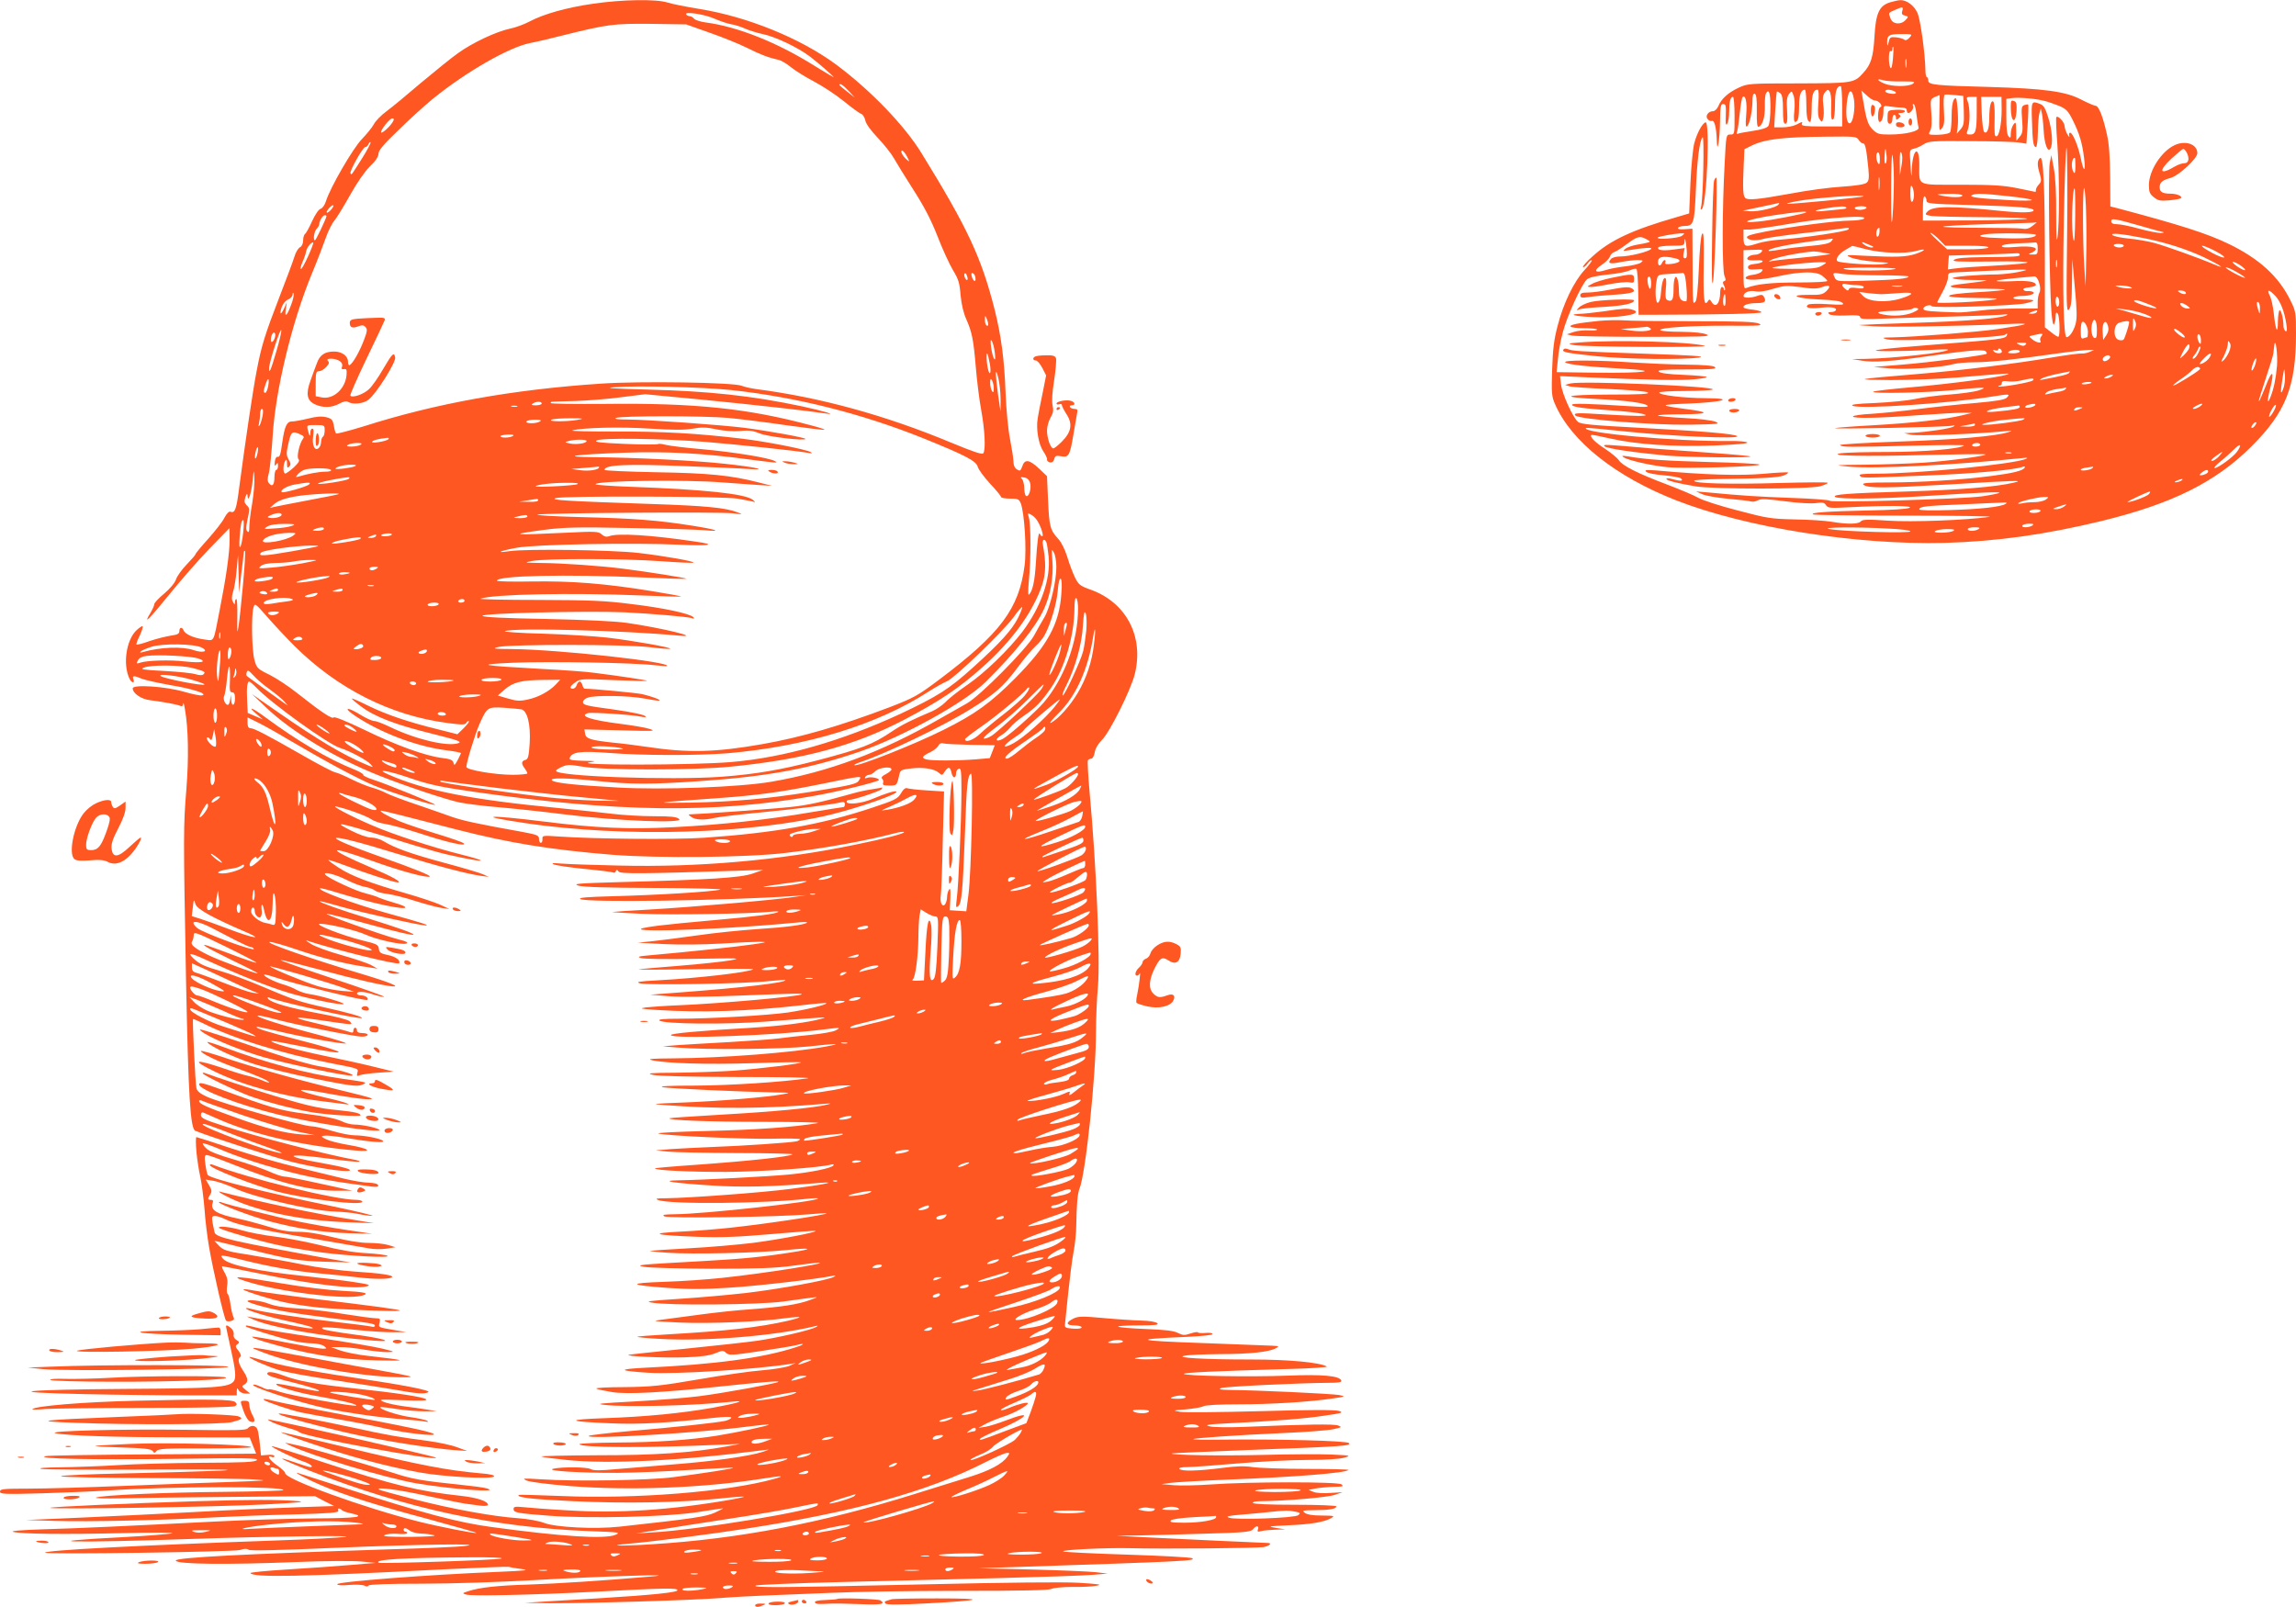 <?xml version="1.0" standalone="no"?>
<!DOCTYPE svg PUBLIC "-//W3C//DTD SVG 20010904//EN"
 "http://www.w3.org/TR/2001/REC-SVG-20010904/DTD/svg10.dtd">
<svg version="1.0" xmlns="http://www.w3.org/2000/svg"
 width="1280pt" height="896pt" viewBox="0 0 1280 896"
 preserveAspectRatio="xMidYMid meet">
<g transform="translate(0,896) scale(0.1,-0.1)"
fill="#ff5722" stroke="none">
<path d="M3305 8939 c-146 -21 -274 -57 -353 -99 -30 -16 -79 -34 -110 -40
-75 -16 -208 -78 -288 -136 -36 -25 -128 -100 -206 -165 -77 -66 -164 -138
-194 -160 -30 -22 -61 -54 -70 -72 -9 -17 -39 -54 -66 -82 -50 -51 -177 -270
-201 -347 -6 -20 -19 -39 -29 -42 -11 -2 -31 -32 -48 -69 -16 -36 -34 -68 -40
-72 -5 -3 -10 -19 -10 -35 0 -18 -7 -33 -18 -39 -10 -5 -24 -29 -31 -53 -7
-24 -44 -122 -81 -218 -83 -215 -103 -279 -129 -417 -21 -107 -64 -399 -97
-648 -16 -127 -24 -148 -50 -138 -7 3 -21 -11 -33 -34 -10 -21 -51 -73 -90
-117 -39 -43 -71 -82 -71 -86 0 -4 -22 -29 -49 -57 -26 -27 -54 -65 -60 -84
-7 -20 -34 -52 -66 -79 -30 -25 -55 -51 -55 -59 0 -7 -10 -29 -21 -48 -45 -73
-8 -37 102 99 63 78 164 194 226 258 l112 115 1 -65 c0 -74 -19 -207 -56 -395
-36 -184 -27 -168 -87 -160 -59 8 -105 29 -114 51 -8 20 -23 17 -23 -5 0 -14
-10 -20 -47 -25 -27 -4 -79 -17 -118 -30 -38 -14 -72 -22 -74 -20 -3 2 5 25
18 50 12 26 19 49 16 52 -3 3 -19 -8 -35 -23 -56 -54 -76 -188 -39 -267 12
-28 33 -30 22 -3 -7 19 5 19 49 0 19 -7 90 -23 158 -35 126 -21 211 -49 177
-57 -9 -3 -56 7 -105 21 -101 29 -282 41 -282 18 0 -28 47 -60 96 -66 78 -10
148 -23 167 -31 12 -5 17 -2 18 11 1 11 6 -3 10 -31 19 -105 22 -273 8 -445
-17 -208 -17 -251 -2 -1060 13 -655 24 -834 52 -845 87 -35 451 -152 541 -174
126 -31 285 -56 315 -49 26 6 -31 22 -149 43 -230 40 -204 58 36 25 87 -12
164 -20 171 -17 6 2 -6 7 -28 11 -158 29 -543 128 -727 188 -107 34 -128 44
-128 61 0 11 5 17 13 14 6 -3 50 -22 96 -42 199 -85 466 -145 756 -170 100 -9
72 12 -41 31 -49 8 -105 22 -124 31 -32 16 -33 17 -12 21 13 2 65 -3 115 -12
144 -24 224 -30 212 -17 -13 13 -103 31 -160 31 -23 0 -79 11 -125 25 -46 14
-96 25 -111 25 -50 0 -497 126 -586 165 -37 17 -54 31 -58 48 -6 23 -23 378
-19 385 1 2 26 -9 55 -23 165 -84 441 -170 724 -225 148 -29 144 -27 137 -52
-4 -18 -2 -20 14 -13 10 4 57 11 104 14 l85 6 -110 27 c-60 15 -187 43 -280
62 -159 33 -301 73 -292 82 2 2 80 -12 173 -31 282 -58 266 -36 -29 39 -171
44 -233 63 -226 70 2 3 49 -7 104 -20 134 -33 372 -76 393 -72 9 2 -57 23
-148 47 -200 52 -359 102 -343 108 7 2 47 -6 90 -18 104 -29 450 -99 491 -99
17 0 32 5 32 10 0 6 -13 10 -30 10 -20 0 -30 5 -30 15 0 8 -4 15 -10 15 -5 0
-10 -7 -10 -16 0 -11 -5 -14 -18 -9 -9 4 -62 18 -117 32 -55 13 -117 29 -139
34 -74 20 -27 19 102 -1 72 -11 139 -20 148 -20 17 0 17 1 3 16 -10 9 -79 27
-178 45 -161 30 -264 60 -277 81 -5 8 -1 9 11 4 71 -27 502 -122 512 -112 7 6
-75 30 -212 60 -135 30 -170 42 -349 118 -77 33 -178 70 -224 83 -92 27 -117
38 -150 68 -41 38 -23 36 65 -4 176 -81 350 -151 460 -184 109 -33 300 -72
309 -63 6 7 -139 49 -189 55 -23 3 -55 14 -72 23 -16 10 -53 25 -82 33 -49 15
-108 46 -100 53 2 2 30 -5 63 -16 104 -36 504 -134 512 -125 10 9 -11 25 -34
25 -13 0 -24 5 -24 10 0 15 43 12 95 -6 26 -8 51 -14 57 -12 6 2 -123 48 -286
102 -163 54 -295 101 -292 103 2 3 105 -23 228 -56 408 -110 571 -125 217 -19
-272 81 -531 171 -506 176 10 2 84 -19 165 -47 133 -45 272 -79 392 -95 l45
-7 -36 20 c-20 11 -95 36 -166 56 -72 20 -148 48 -169 62 -22 13 -32 22 -24
19 144 -48 508 -138 515 -127 9 16 -18 37 -62 46 -41 8 -48 14 -51 35 -3 23
-11 27 -90 46 -114 28 -279 93 -237 93 46 1 200 -36 253 -60 62 -28 201 -59
226 -50 15 6 3 12 -45 24 -93 24 -441 149 -394 142 22 -4 112 -26 200 -50 196
-54 286 -74 280 -65 -6 9 -91 39 -255 90 -145 44 -273 90 -268 95 2 2 57 -12
122 -31 103 -30 437 -104 468 -104 28 0 -13 13 -215 69 -190 53 -386 126 -373
138 2 3 48 -9 103 -26 190 -58 373 -97 373 -80 0 5 -26 15 -57 24 -32 9 -71
22 -88 29 -16 8 -52 19 -80 26 -46 10 -198 80 -219 101 -24 23 51 6 112 -25
38 -19 86 -38 108 -41 21 -4 46 -13 54 -20 8 -7 40 -16 70 -19 30 -4 102 -22
160 -41 58 -18 123 -35 145 -38 l40 -5 -52 24 c-29 13 -116 42 -193 64 -201
58 -301 96 -370 141 -33 21 -60 41 -60 44 0 2 37 -9 82 -26 128 -48 285 -99
305 -99 28 0 -31 33 -149 83 -254 109 -252 130 4 38 154 -56 313 -99 324 -88
6 6 -91 45 -266 107 -382 135 -326 147 90 18 219 -67 384 -111 465 -122 l40
-5 -34 15 c-18 8 -116 37 -217 64 -182 49 -274 82 -336 120 -18 11 -49 20 -68
20 -22 0 -68 16 -115 40 -103 52 -70 46 180 -30 293 -90 324 -98 429 -120 151
-31 156 -22 9 15 -161 40 -389 115 -503 165 -121 52 -231 111 -195 103 59 -12
170 -53 195 -71 14 -10 49 -22 78 -26 29 -4 119 -29 200 -55 145 -48 257 -73
237 -53 -5 6 -72 29 -147 52 -76 23 -169 54 -208 70 -69 29 -124 60 -104 60 9
0 142 -33 419 -105 297 -76 526 -113 870 -141 255 -20 753 -15 961 10 222 26
456 69 612 110 28 8 52 10 52 6 0 -8 -103 -35 -274 -70 -418 -87 -876 -127
-1316 -116 -140 3 -284 8 -320 11 -49 4 -59 3 -42 -5 13 -5 91 -17 173 -25 83
-8 154 -17 159 -20 5 -3 11 1 13 7 4 10 8 10 15 -1 10 -14 123 -13 662 4 l145
5 -60 -21 c-68 -23 -242 -34 -730 -47 -242 -7 -275 -9 -240 -20 28 -8 156 -12
430 -13 223 -1 377 -5 360 -9 -41 -12 -359 -31 -599 -37 -148 -4 -194 -8 -180
-16 35 -20 803 -9 1189 17 l70 5 -60 -9 c-97 -16 -582 -58 -810 -71 -115 -6
-211 -13 -213 -14 -1 -1 74 -6 167 -10 166 -7 601 0 711 11 30 3 52 3 49 0
-11 -11 -116 -25 -354 -46 -126 -11 -268 -25 -315 -31 -342 -44 292 -29 770
17 36 4 62 4 59 0 -11 -12 -116 -26 -273 -36 -89 -6 -240 -21 -336 -35 -96
-14 -211 -28 -255 -33 l-80 -8 150 -8 c87 -4 219 -3 315 3 91 6 188 10 215 10
45 -1 41 -3 -35 -14 -77 -12 -368 -43 -575 -61 -68 -6 -76 -9 -50 -16 17 -5
152 -7 300 -4 248 4 264 4 194 -9 -42 -7 -170 -21 -285 -30 -115 -9 -216 -18
-224 -20 -8 -2 134 -2 315 1 182 3 327 3 324 0 -16 -16 -306 -50 -534 -62
-108 -6 -124 -9 -95 -17 41 -11 593 -2 720 13 46 5 86 7 88 6 13 -14 -237 -43
-583 -69 l-170 -13 110 -9 c67 -5 219 -3 390 4 301 12 351 13 344 7 -12 -12
-450 -51 -684 -61 -77 -3 -160 -9 -185 -12 -38 -6 -30 -8 60 -14 254 -16 506
-8 809 26 74 9 136 14 138 12 7 -8 -113 -37 -213 -52 -111 -16 -433 -35 -613
-35 -78 0 -112 -3 -105 -10 20 -20 375 -23 594 -6 341 26 350 27 310 16 -75
-21 -222 -40 -385 -50 -293 -17 -455 -32 -455 -41 0 -24 596 -2 851 31 96 12
99 12 68 -5 -15 -8 -78 -19 -140 -25 -63 -6 -143 -15 -179 -20 -36 -5 -157
-13 -270 -20 -113 -6 -243 -14 -290 -17 l-85 -7 85 -7 c159 -13 579 -9 725 6
165 18 196 18 100 0 -186 -34 -574 -64 -850 -66 -119 -1 -150 -3 -122 -10 79
-18 309 -25 561 -17 143 5 265 7 270 5 18 -6 -228 -36 -379 -47 -77 -5 -219
-10 -315 -11 -150 -1 -169 -3 -130 -12 29 -7 197 -11 479 -12 239 0 412 -3
385 -7 -140 -21 -434 -40 -629 -41 -142 0 -206 -3 -180 -9 38 -7 426 -25 625
-29 88 -1 91 -2 45 -10 -95 -17 -350 -38 -550 -46 -179 -7 -191 -8 -115 -14
295 -23 572 -21 890 6 46 4 50 3 20 -4 -67 -18 -306 -40 -590 -56 -156 -9
-286 -18 -288 -20 -11 -11 220 -20 521 -20 192 0 329 -3 305 -7 -123 -22 -354
-38 -618 -44 -162 -4 -284 -10 -270 -14 48 -13 475 -32 633 -29 86 2 157 1
157 -3 0 -4 -10 -10 -22 -12 -35 -7 -295 -25 -463 -31 -82 -3 -188 -9 -235
-12 l-85 -7 70 -7 c39 -4 211 -7 384 -8 173 0 312 -4 309 -7 -14 -13 -238 -37
-544 -59 -119 -8 -219 -17 -222 -19 -10 -11 197 -21 398 -20 198 1 528 24 584
41 11 3 16 1 12 -5 -9 -15 -125 -39 -251 -51 -105 -10 -476 -30 -615 -32 -112
-2 -17 -16 190 -29 173 -11 329 -7 605 15 107 8 5 -12 -170 -34 -162 -21 -560
-50 -689 -52 -58 0 -66 -2 -46 -10 61 -25 600 -20 840 8 30 3 53 3 50 0 -17
-18 -637 -86 -795 -87 -64 -1 -76 -3 -61 -12 22 -12 630 -4 801 11 55 5 101 8
103 6 7 -7 -329 -58 -533 -80 -71 -8 -197 -18 -280 -22 -185 -9 -149 -20 95
-29 127 -5 221 -1 409 15 134 12 246 20 248 18 7 -8 -204 -48 -351 -67 -83
-10 -243 -24 -356 -30 -113 -6 -209 -13 -215 -14 -5 -2 40 -7 100 -11 132 -9
507 -1 658 15 143 15 159 7 27 -13 -151 -24 -271 -36 -470 -47 -394 -22 -400
-23 -350 -33 25 -6 194 -10 375 -11 259 0 357 3 457 17 69 9 132 17 139 17 79
0 -300 -60 -536 -85 -82 -9 -228 -19 -324 -22 -205 -7 -198 -18 23 -34 114 -8
202 -8 337 1 155 9 490 48 579 66 20 4 22 3 9 -5 -28 -18 -303 -68 -489 -90
-96 -11 -265 -26 -375 -33 -170 -11 -192 -14 -150 -21 95 -17 598 -12 730 6
227 31 207 30 149 8 -66 -24 -156 -38 -329 -51 -77 -5 -205 -19 -285 -30 -80
-11 -174 -23 -210 -28 -60 -7 -52 -9 100 -16 164 -7 452 4 594 25 38 5 71 7
73 5 3 -2 -26 -11 -64 -20 -162 -37 -342 -57 -672 -76 -89 -5 -165 -11 -168
-13 -2 -3 53 -8 124 -12 256 -15 641 16 868 71 17 4 18 3 4 -5 -25 -16 -209
-59 -324 -76 -55 -8 -237 -28 -405 -45 -168 -17 -309 -32 -315 -34 -25 -8 197
-18 312 -14 92 3 140 10 171 23 39 16 44 16 60 2 16 -15 32 -14 187 9 94 14
185 29 204 34 53 14 48 4 -6 -13 -185 -59 -441 -94 -838 -113 -155 -8 -149
-17 20 -28 153 -9 589 18 790 49 l30 5 -33 -15 c-18 -8 -86 -20 -151 -25 -66
-5 -226 -28 -358 -51 -210 -36 -258 -41 -410 -43 -94 0 -165 -4 -158 -8 7 -5
47 -13 89 -20 84 -13 286 -2 606 32 229 24 325 32 319 25 -9 -8 -308 -63 -444
-80 -71 -9 -233 -22 -360 -29 -189 -10 -219 -13 -166 -19 125 -14 497 -5 716
18 83 9 21 -10 -111 -34 -177 -31 -373 -50 -599 -58 -229 -8 -216 -19 35 -29
151 -7 323 3 563 30 71 8 106 8 104 1 -2 -5 -17 -13 -33 -17 -44 -10 -283 -36
-532 -57 -123 -11 -227 -23 -230 -27 -20 -21 626 17 887 52 62 8 115 13 117
11 6 -5 -173 -43 -290 -62 -153 -24 -337 -37 -557 -38 -115 -1 -209 -5 -209
-9 0 -20 379 -22 790 -3 l105 4 -75 -14 c-193 -35 -394 -49 -722 -49 -180 -1
-319 -4 -310 -7 9 -4 71 -12 138 -19 238 -25 650 -4 1104 55 33 4 33 4 -8 -10
-73 -24 -279 -53 -487 -69 -110 -9 -256 -21 -325 -27 -95 -9 -131 -9 -147 0
-23 12 -158 13 -208 2 -50 -12 150 -24 360 -23 105 1 291 9 414 17 124 8 226
13 228 11 4 -4 -155 -29 -332 -52 -140 -18 -539 -25 -740 -12 -99 6 -107 6
-79 -7 19 -8 119 -21 245 -31 333 -26 742 -10 1066 41 113 18 135 18 68 -1
-258 -72 -774 -113 -1190 -95 -126 5 -231 8 -233 6 -15 -14 70 -24 303 -35
291 -14 599 -8 820 15 71 8 131 12 133 10 2 -1 -28 -8 -65 -15 -343 -60 -636
-79 -920 -61 -109 6 -221 15 -249 18 -41 4 -51 2 -51 -10 0 -21 17 -24 197
-38 225 -17 656 -7 830 20 74 12 137 21 140 21 3 -1 -17 -11 -45 -24 -49 -22
-118 -33 -530 -78 -133 -15 -360 -4 -422 21 -29 11 -89 22 -144 26 -143 10
-362 50 -578 105 -107 28 -197 52 -199 55 -17 16 113 -1 266 -35 97 -21 195
-41 217 -44 22 -3 59 -8 83 -11 24 -3 42 -1 42 5 0 20 -61 40 -152 50 -238 26
-373 59 -762 186 -158 53 -290 93 -292 91 -5 -5 130 -71 178 -86 37 -12 60
-31 38 -31 -6 0 -43 11 -82 25 -130 45 -82 18 78 -45 542 -212 1024 -316 1560
-337 168 -6 177 -7 144 -21 -60 -24 -294 -10 -690 44 -186 25 -375 75 -829
221 -129 41 -242 77 -250 80 -32 9 56 -37 129 -68 129 -55 315 -114 598 -189
149 -41 270 -75 268 -77 -5 -5 -205 34 -321 63 -303 76 -745 236 -745 270 0 7
-19 25 -42 41 -43 29 -65 62 -34 50 9 -4 16 -2 16 4 0 6 -16 9 -38 7 l-37 -3
-6 60 c-3 33 -9 70 -13 83 -8 25 -37 29 -55 8 -9 -11 -70 -12 -339 -8 -354 5
-791 -6 -732 -19 63 -14 337 -23 714 -23 l368 -1 18 -45 18 -45 -575 -4 c-316
-2 -587 -6 -601 -10 -54 -15 272 -21 728 -15 394 6 463 4 452 -7 -10 -11 -72
-14 -310 -15 -163 -1 -373 -7 -467 -13 -93 -6 -235 -11 -315 -12 -88 -1 -131
-4 -110 -9 19 -4 289 -6 600 -4 396 2 514 0 395 -6 -93 -4 -331 -11 -527 -15
-197 -4 -358 -11 -358 -16 0 -5 215 -9 493 -10 270 -1 535 -4 587 -8 84 -5 67
-7 -140 -14 -129 -4 -397 -14 -595 -22 -198 -8 -433 -15 -522 -15 -144 0 -163
-2 -163 -16 0 -15 22 -16 238 -10 130 4 298 11 372 16 337 23 970 24 970 2 0
-4 -147 -8 -328 -10 -331 -3 -680 -18 -717 -32 -11 -4 52 -6 140 -4 88 2 367
6 620 8 l461 4 53 -28 54 -27 -210 -7 c-115 -4 -367 -15 -559 -26 -192 -10
-484 -25 -649 -32 l-300 -13 165 -5 c177 -6 604 4 891 20 97 5 292 13 433 16
209 6 256 10 252 21 -6 15 6 17 20 3 5 -5 27 -13 48 -17 94 -20 38 -28 -202
-29 -136 -1 -389 -9 -562 -18 -493 -25 -749 -37 -955 -43 -118 -4 -179 -9
-162 -14 45 -12 284 -15 612 -7 165 4 289 4 275 -1 -14 -4 -133 -14 -265 -21
-539 -28 -314 -34 390 -10 414 14 909 20 840 11 -33 -5 -206 -14 -385 -20
-785 -28 -1275 -54 -1290 -68 -11 -11 1055 4 1089 15 23 8 38 8 47 1 8 -6 164
-3 484 11 474 20 854 25 720 10 -36 -5 -231 -13 -435 -19 -787 -25 -1175 -45
-1175 -62 0 -21 287 -24 680 -8 146 6 303 7 350 3 l85 -8 -145 -12 c-80 -7
-238 -18 -352 -25 -114 -7 -205 -16 -202 -20 15 -25 269 -21 1079 21 193 9
355 16 360 14 6 -2 37 -8 70 -12 51 -7 32 -9 -125 -16 -396 -16 -900 -55 -900
-69 0 -6 28 -8 67 -4 38 3 76 1 85 -4 10 -6 19 -5 23 1 4 6 114 10 298 10 166
0 436 9 627 20 370 21 834 36 650 20 -266 -23 -529 -40 -685 -45 -171 -5 -271
-16 -335 -37 -34 -11 -34 -12 -10 -19 33 -9 362 -2 715 16 393 21 457 22 462
9 4 -12 -136 -27 -432 -45 -99 -6 -234 -14 -300 -18 l-120 -8 155 -2 c193 -1
790 17 936 29 60 5 172 11 249 14 77 3 244 10 370 15 127 6 450 11 718 11 341
0 495 3 509 11 12 6 64 11 117 11 53 -1 114 2 136 7 32 6 11 9 -100 16 -90 5
-398 2 -870 -9 -794 -18 -962 -19 -930 -6 12 4 223 13 470 19 248 6 644 16
880 22 237 6 471 14 520 18 l90 7 -65 8 c-36 4 -198 11 -360 15 l-295 7 210 7
c930 31 1007 34 981 49 -8 5 -172 14 -363 20 -191 6 -352 14 -356 18 -10 9
240 21 368 18 191 -5 715 0 749 6 34 7 50 22 24 23 -17 0 -487 22 -688 32
l-155 8 125 2 c69 1 237 6 374 10 216 6 250 10 261 24 16 22 36 22 28 0 -5
-13 -2 -15 18 -10 13 4 49 7 79 8 l55 2 -45 7 c-58 9 -55 10 70 16 118 5 193
18 230 39 23 13 20 14 -51 15 -50 0 -82 5 -95 15 -17 13 -12 14 56 15 81 0
120 7 120 21 0 5 -103 9 -229 9 -143 0 -232 4 -236 10 -4 6 14 10 47 10 133 1
367 21 408 35 l45 15 -68 -4 c-39 -3 -79 -1 -95 6 l-27 11 40 8 c22 4 67 8
100 9 52 1 58 2 43 14 -21 15 -515 15 -733 -1 -71 -5 -161 -7 -200 -4 l-70 6
50 7 c28 4 169 12 315 18 385 15 660 37 678 54 3 3 -102 6 -234 6 -131 0 -266
5 -300 10 -45 7 -90 6 -174 -5 -131 -17 -226 -19 -235 -5 -4 6 12 10 42 10 26
0 152 9 278 20 127 11 304 20 395 20 103 0 180 5 205 13 38 11 36 12 -70 17
-60 3 -234 2 -385 -2 -239 -6 -517 -1 -507 8 2 2 190 10 418 19 538 20 583 23
569 39 -10 13 -394 23 -724 19 -81 -1 -146 0 -144 3 7 6 236 22 505 34 122 5
246 15 275 21 49 11 51 12 28 21 -24 9 -174 7 -530 -8 -80 -3 -163 -2 -185 3
-33 8 -17 11 100 17 265 13 430 26 540 43 98 14 107 17 80 26 -20 7 -162 7
-435 -1 -223 -6 -425 -8 -450 -4 -44 8 -44 8 32 14 42 4 85 11 96 17 13 7 89
11 194 11 185 0 393 13 523 32 77 11 79 12 40 20 -39 7 -455 27 -605 28 -58 1
-70 3 -51 11 21 8 433 28 599 29 54 0 73 3 70 12 -9 27 -103 36 -300 28 -206
-8 -578 -2 -578 10 0 7 162 15 584 27 128 3 222 10 213 14 -41 23 -212 39
-423 39 -263 0 -432 10 -369 21 22 5 110 8 195 9 165 0 278 12 313 33 20 11
18 12 -23 14 -25 1 -202 8 -395 15 -368 13 -387 21 -82 34 87 4 147 10 147 16
0 6 -17 8 -40 6 -22 -2 -41 0 -42 3 -2 4 -20 1 -41 -6 -33 -11 -42 -11 -70 3
-23 12 -71 18 -179 22 -81 3 -150 9 -154 13 -4 4 46 7 111 7 95 0 117 3 107
12 -8 8 -44 14 -87 15 -41 1 -137 7 -212 14 -117 11 -142 10 -167 -2 -46 -22
-44 -39 3 -39 23 0 41 -5 41 -11 0 -6 -19 -9 -47 -7 -41 3 -48 6 -46 23 1 11
9 90 18 175 9 85 22 189 30 230 8 41 15 107 15 145 2 119 7 179 18 207 35 86
92 633 92 872 0 78 5 193 11 256 13 151 -9 678 -47 1088 -8 90 -12 168 -9 173
4 5 12 9 19 9 7 0 16 16 19 35 3 21 19 48 40 69 44 43 161 279 183 366 53 211
-47 402 -248 473 -56 20 -65 27 -85 67 -12 25 -32 77 -43 115 -13 41 -33 82
-50 100 -45 49 -51 69 -57 213 l-6 137 -45 43 c-54 50 -79 54 -93 12 -9 -26
-13 -28 -30 -17 -12 7 -19 23 -19 43 0 17 -9 73 -19 125 -11 56 -21 161 -25
259 -7 186 -24 316 -61 464 -74 291 -150 454 -407 871 -96 157 -287 354 -478
496 -198 146 -494 266 -760 309 -74 12 -155 28 -179 36 -62 20 -254 17 -416
-7z m680 -84 c28 -12 68 -26 90 -30 22 -3 58 -15 80 -25 22 -10 65 -23 97 -30
69 -14 196 -74 263 -125 50 -38 138 -115 131 -115 -2 0 -48 28 -102 61 -209
132 -433 221 -611 244 -29 4 -57 13 -64 21 -6 8 -17 14 -25 14 -7 0 -16 5 -19
10 -11 18 107 0 160 -25z m-30 -77 c72 -25 166 -63 210 -85 76 -38 118 -54
176 -67 15 -3 46 -22 69 -41 23 -19 81 -55 129 -80 47 -25 122 -74 166 -110
44 -36 87 -67 96 -70 9 -3 19 -19 23 -36 3 -19 31 -57 69 -97 35 -37 75 -87
89 -112 14 -25 62 -103 108 -175 60 -93 99 -167 136 -261 28 -73 68 -159 87
-191 30 -49 37 -71 42 -138 5 -51 16 -100 32 -135 32 -73 40 -113 53 -267 6
-72 19 -180 30 -239 20 -110 26 -219 12 -241 -6 -9 -54 7 -177 58 -369 154
-732 253 -1085 299 -30 4 -68 12 -85 19 -44 19 -567 27 -785 12 -492 -33 -917
-109 -1322 -238 -82 -25 -151 -43 -155 -40 -3 4 -9 24 -12 44 -6 33 -11 39
-43 47 -26 6 -54 4 -101 -8 -37 -9 -77 -16 -91 -16 -27 0 -40 -29 -52 -115
-10 -71 -14 -85 -27 -82 -7 1 -13 -11 -15 -28 -2 -23 0 -27 7 -15 9 12 11 11
11 -7 0 -13 -4 -23 -10 -23 -5 0 -10 -18 -10 -39 0 -45 -12 -58 -30 -36 -10
12 -10 25 -1 58 6 23 15 115 21 204 15 254 106 633 217 903 31 74 66 166 79
203 13 38 35 82 49 98 14 17 53 81 87 142 38 68 81 130 110 159 32 30 48 55
48 71 0 18 29 53 113 133 61 60 147 138 190 173 185 150 423 287 542 311 33 6
114 25 180 42 253 63 285 67 495 65 l195 -3 130 -46z m776 -325 l34 -37 -42
33 c-24 18 -43 35 -43 37 0 13 20 0 51 -33z m-2540 -170 c-12 -24 -60 -68 -66
-62 -8 8 47 79 62 79 10 0 11 -5 4 -17z m-172 -205 c-64 -101 -58 -93 -65 -85
-9 8 69 147 82 147 7 0 15 7 18 16 4 9 9 14 12 11 3 -3 -18 -43 -47 -89z
m3037 10 c16 -31 16 -32 0 -19 -23 19 -40 51 -27 51 6 0 18 -15 27 -32z
m-3211 -298 c-10 -11 -20 -18 -23 -15 -3 3 3 14 13 25 10 11 20 18 23 15 3 -3
-3 -14 -13 -25z m-25 -35 c0 -11 -59 -135 -64 -135 -12 0 -5 49 9 64 8 8 15
20 15 26 0 18 20 50 30 50 6 0 10 -2 10 -5z m-102 -223 c-18 -40 -36 -72 -40
-72 -5 0 -1 17 8 38 9 20 19 48 21 62 5 23 32 55 40 47 1 -2 -11 -36 -29 -75z
m3675 -132 c-7 -8 -22 24 -16 34 4 5 10 1 13 -10 4 -10 6 -21 3 -24z m45 11
c4 -28 -13 -20 -21 9 -3 14 -1 20 6 17 7 -2 14 -14 15 -26z m-3814 -148 c-24
-65 -38 -78 -31 -28 l6 40 -15 -34 c-19 -41 -28 -36 -13 8 7 19 22 36 35 41
13 5 24 17 25 27 0 11 3 13 6 6 2 -7 -3 -34 -13 -60z m3885 -111 c1 -7 -3 -10
-9 -7 -5 3 -10 18 -9 33 0 24 1 25 9 7 5 -11 9 -26 9 -33z m-3969 -153 c-31
-106 -40 -126 -40 -93 -1 29 64 231 68 213 2 -9 -11 -63 -28 -120z m-7 81 c-7
-25 -23 -37 -23 -16 0 23 11 46 20 41 5 -3 6 -14 3 -25z m4013 -87 c4 -33 2
-43 -4 -33 -6 8 -13 38 -17 65 -4 37 -3 46 5 33 5 -9 13 -38 16 -65z m-28 -60
c10 -56 -1 -76 -12 -22 -7 35 -8 84 -2 78 2 -2 9 -28 14 -56z m60 -198 l0 -70
-14 95 c-16 119 -16 162 1 95 7 -27 13 -81 13 -120z m-4083 71 c-4 -20 -11
-36 -16 -36 -12 0 -11 10 2 49 14 41 22 34 14 -13z m4045 -11 c0 -23 -3 -27
-10 -15 -5 8 -10 29 -10 45 0 23 3 27 10 15 5 -8 10 -28 10 -45z m-1462 -10
c361 -39 727 -131 1070 -269 237 -96 294 -126 303 -159 4 -15 35 -57 68 -93
34 -36 61 -69 61 -74 0 -6 23 -10 50 -10 46 0 51 -3 61 -27 20 -54 33 -256 21
-346 -31 -241 -134 -379 -477 -637 -120 -90 -141 -101 -275 -153 -277 -105
-494 -168 -710 -206 -261 -46 -414 -50 -645 -15 -55 8 -138 19 -185 23 -127
14 -154 22 -158 50 l-4 24 204 -5 c183 -5 199 -5 159 8 -25 8 -98 20 -162 28
-165 21 -234 44 -181 60 19 6 256 -10 297 -20 14 -3 25 -4 25 0 0 9 -70 25
-185 41 -149 20 -165 24 -165 41 0 8 12 19 26 24 39 15 229 12 318 -5 44 -8
81 -14 83 -11 6 5 -46 24 -98 36 -35 7 -274 30 -320 30 -4 0 -9 9 -12 20 -3
11 -10 20 -15 20 -6 0 -14 -9 -17 -20 -3 -11 -13 -20 -21 -20 -22 0 -17 14 14
36 26 19 36 20 211 12 101 -4 186 -6 188 -4 4 3 -145 26 -297 45 -41 6 -169
15 -285 21 -357 20 -381 25 -160 35 196 8 670 0 785 -14 36 -4 67 -6 69 -5 28
23 -608 93 -864 95 -107 1 -115 2 -75 12 69 15 701 15 838 -1 63 -8 116 -12
118 -9 7 7 -207 45 -351 62 -71 8 -233 18 -360 22 -126 3 -220 10 -210 14 51
20 665 4 970 -25 135 -13 -96 43 -290 71 -71 10 -231 17 -452 22 -233 4 -346
10 -353 17 -15 15 583 29 792 20 159 -8 342 -24 373 -32 14 -5 17 -3 10 5 -19
20 -168 52 -345 73 -148 19 -229 22 -517 23 -188 0 -334 3 -324 7 69 25 507
34 896 18 120 -5 221 -8 222 -6 2 2 -71 15 -162 30 -264 43 -447 57 -667 54
-109 -2 -198 0 -198 4 0 29 381 37 824 18 126 -6 231 -9 233 -7 3 4 -223 40
-352 56 -124 16 -338 31 -454 32 -98 1 -102 2 -56 11 76 15 518 14 718 -1 98
-7 180 -11 183 -8 7 7 -154 36 -306 54 -148 17 -625 24 -720 10 -85 -13 -52 2
41 19 103 19 653 29 906 17 172 -8 212 0 92 17 -247 37 -439 49 -484 30 -14
-5 -26 -2 -40 10 -18 17 -34 18 -195 10 -306 -15 -335 -12 -125 16 110 14 183
16 475 10 190 -3 377 -9 415 -12 107 -10 73 3 -66 25 -187 30 -327 41 -624 48
-148 4 -255 10 -237 14 46 9 1013 16 1087 7 58 -7 59 -7 25 6 -66 25 -175 36
-480 46 -473 16 -572 22 -530 33 45 13 935 10 1010 -3 30 -5 66 -12 80 -15 23
-6 24 -6 7 8 -41 34 -273 58 -684 73 -106 4 -193 10 -193 14 0 20 501 27 710
10 63 -5 151 -11 195 -14 l80 -5 -75 19 c-156 40 -277 52 -572 57 -159 3 -288
9 -288 13 0 29 123 34 451 21 156 -6 316 -13 354 -16 119 -8 30 12 -133 29
-160 18 -501 35 -732 37 -197 2 -107 15 175 25 228 8 436 -3 685 -37 164 -21
171 -22 150 -10 -30 18 -227 50 -401 66 -97 8 -191 20 -209 25 -18 5 -37 7
-42 4 -5 -3 -89 -3 -185 1 -137 6 -172 10 -157 19 27 16 366 11 609 -8 189
-16 504 -49 570 -61 21 -4 26 -3 15 4 -24 15 -248 59 -382 75 -250 30 -450 41
-708 40 -146 0 -253 2 -239 6 57 16 272 21 436 10 124 -8 190 -8 235 0 50 9
78 8 133 -4 43 -9 94 -12 132 -9 49 5 73 1 110 -14 43 -18 253 -43 253 -30 0
7 -211 45 -342 62 -131 16 -529 45 -653 46 -54 0 -74 3 -60 9 29 12 488 12
625 0 63 -6 209 -24 324 -41 115 -16 211 -28 213 -25 2 2 -31 13 -74 24 -353
95 -648 126 -1151 120 -166 -1 -302 0 -302 5 0 4 3 7 8 7 4 1 61 2 127 4 66 2
181 11 256 21 l136 17 324 -31 c294 -29 588 -62 679 -76 75 -12 -10 14 -127
39 -284 60 -518 85 -863 94 -198 5 -245 9 -185 13 124 10 494 1 653 -16z
m-1058 -75 c0 -5 -15 -10 -32 -10 -25 0 -29 3 -18 10 20 13 50 13 50 0z m-137
-17 c-7 -2 -21 -2 -30 0 -10 3 -4 5 12 5 17 0 24 -2 18 -5z m-1419 -50 c-4
-21 -11 -45 -16 -53 -7 -11 -8 -8 -4 10 3 14 6 37 6 53 0 15 5 27 10 27 7 0 8
-14 4 -37z m1756 -24 c-63 -11 -171 -10 -145 1 11 5 58 8 105 8 74 0 79 -2 40
-9z m-210 -9 c-20 -13 -83 -13 -75 0 3 6 25 10 48 10 31 0 38 -3 27 -10z
m-1200 -49 c0 -17 -4 -33 -10 -36 -5 -3 -10 -17 -10 -29 0 -13 -6 -29 -14 -35
-22 -18 -38 19 -30 69 4 27 3 40 -5 40 -6 0 -11 -10 -11 -22 0 -27 -5 -21 -14
15 -6 27 -6 27 44 27 49 0 50 -1 50 -29z m-136 -23 c19 -8 23 -15 16 -23 -20
-25 -38 -103 -26 -115 8 -8 1 -20 -26 -46 -21 -19 -42 -34 -48 -34 -13 0 -13
50 0 70 7 12 10 8 10 -14 0 -24 3 -27 12 -18 10 10 10 18 -3 40 -13 24 -14 35
-1 90 14 65 21 71 66 50z m1185 -9 c-17 -11 -69 -12 -69 -1 0 4 19 8 42 9 28
1 37 -2 27 -8z m-694 -18 c-14 -13 -103 -26 -90 -13 9 9 34 15 85 21 8 0 10
-2 5 -8z m1105 -10 c0 -13 -56 -21 -92 -14 -32 7 -32 7 -8 14 36 10 100 10
100 0z m-1260 -21 c-8 -5 -31 -10 -50 -10 -26 0 -31 3 -20 10 8 5 31 10 50 10
26 0 31 -3 20 -10z m-575 -50 c-4 -17 -9 -29 -12 -26 -3 2 -2 19 2 36 4 17 9
29 12 26 3 -2 2 -19 -2 -36z m545 -69 c-16 -9 -110 -21 -110 -14 0 9 48 22 85
22 27 0 35 -2 25 -8z m1360 -6 c0 -14 -55 -23 -102 -17 l-53 7 70 6 c39 3 73
6 78 7 4 1 7 0 7 -3z m-1495 -15 c4 -6 -9 -10 -32 -10 -35 0 -99 -12 -148 -27
-18 -5 -18 -4 -5 12 8 9 23 21 35 25 29 12 143 12 150 0z m-439 -186 c-9 -50
-16 -109 -16 -130 0 -28 -3 -35 -11 -27 -8 8 -8 25 0 63 14 65 14 66 -5 84
-12 13 -13 22 -6 44 8 21 11 23 12 7 2 -42 21 13 28 82 7 68 7 68 10 18 2 -27
-4 -90 -12 -141z m538 136 c-10 -10 -163 -34 -171 -27 -6 6 106 30 167 36 9 1
11 -2 4 -9z m3798 -21 c10 -30 -6 -84 -22 -74 -5 3 -10 23 -10 44 0 20 -6 43
-12 50 -11 10 -8 12 11 9 16 -2 28 -12 33 -29z m-4019 -10 c-13 -13 -145 -50
-152 -43 -12 11 31 36 75 43 75 13 90 13 77 0z m1497 2 c-15 -9 -242 -20 -234
-12 9 9 91 19 169 19 49 1 74 -2 65 -7z m-1331 -55 c-2 -3 -78 -18 -169 -35
-91 -17 -176 -34 -190 -37 l-25 -6 23 21 c29 25 84 41 177 51 81 8 190 12 184
6z m1111 -36 c0 -6 -23 -9 -52 -8 l-53 1 45 7 c25 4 48 8 53 8 4 1 7 -2 7 -8z
m-1430 -80 c0 -12 -42 -23 -67 -17 -15 3 -14 5 7 15 32 14 60 15 60 2z m4212
-32 c21 -32 39 -88 28 -88 -4 0 -10 6 -13 13 -7 18 -15 -44 -22 -160 -6 -101
-18 -158 -38 -178 -6 -7 -6 21 -1 80 12 116 11 312 0 349 -8 26 -7 27 11 17
11 -5 27 -20 35 -33z m-2842 22 c0 -5 -19 -9 -42 -9 -40 1 -41 2 -13 9 44 11
55 11 55 0z m-1584 -87 c-10 -93 -27 -117 -20 -28 6 77 10 95 20 95 4 0 4 -30
0 -67z m274 36 c-14 -6 -56 -13 -95 -15 -66 -5 -69 -4 -45 10 16 10 50 15 95
15 57 0 65 -2 45 -10z m175 -19 c-3 -5 -21 -10 -38 -9 -27 0 -29 2 -12 9 28
12 57 12 50 0z m-170 -36 c-37 -28 -177 -52 -169 -29 9 23 72 42 144 44 42 0
44 -1 25 -15z m549 5 c-3 -5 -20 -9 -37 -9 -18 0 -27 4 -20 8 16 10 64 11 57
1z m-89 -9 c-3 -5 -16 -10 -28 -9 -21 0 -21 1 -2 9 28 12 37 12 30 0z m-86
-14 c-9 -9 -159 -33 -159 -26 0 5 24 13 53 19 84 17 119 20 106 7z m3825 -21
c3 -8 8 -43 12 -78 12 -125 -42 -280 -146 -419 -77 -101 -211 -231 -308 -297
-48 -33 -102 -75 -119 -94 -18 -18 -52 -42 -75 -52 -116 -49 -172 -77 -225
-113 -108 -73 -171 -97 -418 -162 -203 -53 -346 -77 -534 -91 -287 -20 -921 2
-921 33 0 5 15 15 34 23 29 13 45 12 117 0 113 -20 618 -20 819 0 408 40 688
115 969 261 200 105 303 174 436 292 165 146 284 309 335 461 21 63 22 126 4
224 -6 28 10 38 20 12z m-4202 -48 c-161 -28 -199 -30 -176 -8 13 14 188 38
274 39 71 0 67 -1 -98 -31z m4257 -87 c1 -78 -34 -224 -65 -279 -15 -25 -42
-73 -60 -106 -39 -71 -302 -337 -374 -377 -25 -14 -92 -52 -150 -85 -325 -187
-623 -298 -942 -352 -176 -30 -606 -46 -853 -32 -249 14 -354 26 -368 40 -16
16 84 14 258 -4 180 -19 300 -19 571 0 377 26 608 69 889 165 240 83 584 273
700 388 163 161 281 308 326 408 36 79 53 179 46 268 -5 65 -5 69 8 46 8 -14
14 -50 14 -80z m-4534 -96 c-9 -99 -20 -204 -25 -234 -7 -48 -8 -42 -7 48 1
56 -1 102 -5 102 -5 0 -8 -8 -8 -17 -1 -16 -2 -16 -11 1 -8 13 -8 28 0 55 7
20 16 74 20 121 l8 85 3 -105 3 -105 12 105 c7 58 14 111 14 119 1 8 4 12 7 9
3 -3 -2 -86 -11 -184z m330 115 c-55 -10 -134 -21 -175 -24 -69 -6 -73 -5 -56
9 13 11 41 16 80 17 34 0 79 4 101 8 22 5 65 9 95 9 50 0 46 -1 -45 -19z m415
-29 c-20 -13 -40 -13 -40 0 0 6 12 10 28 10 21 0 24 -2 12 -10z m-150 -24 c0
-2 -13 -6 -30 -8 -16 -3 -30 -1 -30 4 0 4 14 8 30 8 17 0 30 -2 30 -4z m-433
-33 c-11 -10 -97 -21 -97 -12 0 9 23 16 70 22 28 3 37 0 27 -10z m313 8 c-18
-11 -170 -35 -177 -28 -6 7 118 33 172 35 16 1 17 0 5 -7z m4087 -90 c-11
-170 -77 -290 -256 -471 -138 -139 -225 -202 -400 -289 -161 -81 -486 -209
-498 -197 -3 2 13 10 34 17 135 44 462 201 610 293 138 85 186 127 263 230 38
52 86 108 104 124 19 17 42 45 51 63 34 64 66 175 72 246 3 44 10 70 16 66 6
-3 8 -37 4 -82z m-3834 42 c-7 -2 -21 -2 -30 0 -10 3 -4 5 12 5 17 0 24 -2 18
-5z m-533 -23 c0 -5 -12 -10 -27 -9 -25 0 -26 1 -8 9 27 12 35 12 35 0z m360
0 c0 -5 -15 -10 -32 -9 -31 1 -32 1 -8 9 35 11 40 11 40 0z m-420 -20 c0 -4
-12 -5 -26 -2 -17 3 -22 7 -13 12 13 9 39 2 39 -10z m270 -10 c-15 -10 -60
-14 -60 -5 0 6 64 23 70 18 2 -2 -2 -8 -10 -13z m-135 -19 c15 -6 10 -9 -25
-14 -25 -3 -64 -9 -87 -13 -28 -4 -43 -3 -43 4 0 21 116 38 155 23z m4385 -54
c0 -182 -76 -389 -192 -525 -45 -52 -192 -183 -228 -202 -36 -19 -47 -4 -13
17 18 10 42 32 54 46 11 15 46 45 77 66 67 46 95 75 151 155 77 112 130 291
131 444 0 40 4 61 10 57 6 -3 10 -30 10 -58z m-3420 43 c0 -5 -9 -10 -21 -10
-11 0 -17 5 -14 10 3 6 13 10 21 10 8 0 14 -4 14 -10z m-947 -253 c240 -238
536 -387 851 -428 83 -11 99 -11 106 1 5 8 11 12 14 9 3 -3 -10 -20 -29 -39
l-35 -34 -110 28 c-161 39 -287 82 -387 131 -48 24 -89 42 -91 40 -2 -2 21
-22 51 -44 75 -57 192 -102 396 -152 148 -37 169 -45 145 -53 -61 -20 -238 22
-378 90 -39 19 -79 34 -90 34 -11 0 -47 16 -79 36 -74 46 -97 39 -26 -8 141
-94 337 -168 498 -190 50 -6 91 -14 91 -17 -1 -3 -9 -21 -19 -40 -16 -29 -19
-31 -23 -14 -4 16 -17 21 -64 27 -91 11 -253 69 -433 157 -100 48 -167 75
-171 69 -7 -12 -71 31 -200 133 -47 38 -117 84 -156 104 -68 33 -73 38 -85 82
-15 50 -19 248 -6 293 7 27 8 27 80 -55 39 -45 107 -117 150 -160z m802 233
c-3 -5 -20 -10 -36 -10 -18 0 -28 4 -24 10 3 6 20 10 36 10 18 0 28 -4 24 -10z
m3232 -72 c-34 -69 -99 -141 -253 -280 -134 -121 -198 -161 -404 -258 -331
-153 -649 -244 -945 -269 -212 -18 -899 -19 -785 -1 39 6 33 7 -37 8 -66 2
-81 5 -77 16 13 34 60 40 218 28 185 -15 499 -15 661 -2 441 38 836 159 1122
344 37 24 84 50 103 58 44 19 311 276 370 356 24 34 46 59 48 57 3 -2 -7 -28
-21 -57z m379 -72 c-4 -38 -11 -89 -17 -115 -13 -54 -107 -257 -115 -249 -3 4
6 29 21 57 50 100 86 229 92 330 5 73 8 89 16 70 5 -13 6 -55 3 -93z m-4506
94 c-20 -13 -47 -13 -55 0 -4 6 9 10 32 10 28 0 34 -3 23 -10z m4391 -91 l-9
-34 -1 31 c-1 17 2 34 6 37 12 13 14 -1 4 -34z m158 -79 c-12 -102 -42 -191
-91 -274 -43 -72 -108 -145 -149 -166 -13 -6 6 18 43 54 98 97 164 244 193
430 11 67 14 33 4 -44z m-4872 33 c-3 -10 -5 -4 -5 12 0 17 2 24 5 18 2 -7 2
-21 0 -30z m458 -3 c4 -6 -7 -10 -27 -10 -25 0 -29 3 -18 10 19 13 37 13 45 0z
m-562 -50 c44 -21 9 -33 -43 -15 -64 22 -188 17 -285 -11 -14 -4 -17 -3 -10 4
6 6 33 17 60 26 61 19 235 17 278 -4z m901 11 c7 -10 -17 -21 -42 -21 -15 1
-14 3 2 15 23 17 33 19 40 6z m3885 -37 c-13 -49 -58 -144 -59 -124 0 16 62
172 67 167 1 -2 -2 -21 -8 -43z m-4619 4 c0 -13 -5 -30 -10 -38 -7 -11 -10 -5
-10 23 0 20 5 37 10 37 6 0 10 -10 10 -22z m-66 -96 c-7 -83 -8 -85 -14 -39
-6 46 10 163 18 137 2 -6 1 -51 -4 -98z m1156 99 c0 -12 -30 -22 -43 -14 -7 4
-3 9 9 14 26 10 34 10 34 0z m-1276 -42 c56 -19 21 -27 -73 -17 -83 10 -212 6
-250 -7 -21 -7 -22 -6 -12 13 7 14 24 22 49 25 64 8 245 -1 286 -14z m1020 0
c-3 -5 -19 -9 -36 -9 -25 0 -28 3 -19 14 12 14 65 10 55 -5z m-1049 -54 c67
-18 73 -21 59 -35 -6 -6 -22 -6 -44 1 -19 6 -98 14 -175 18 -116 6 -136 9
-115 18 37 17 206 16 275 -2z m207 -66 c-3 -57 -1 -69 12 -69 12 0 16 -10 16
-35 0 -41 -19 -48 -21 -7 l-2 27 -4 -27 c-2 -16 -8 -28 -13 -28 -15 0 -29 35
-20 50 4 7 11 49 15 92 9 96 20 94 17 -3z m27 17 c-9 -8 -10 -7 -5 7 3 10 7
26 7 35 1 9 4 6 6 -7 3 -13 -1 -28 -8 -35z m194 -69 c34 -25 71 -55 82 -68
l20 -23 -21 14 c-30 21 -197 142 -207 150 -4 4 -5 14 -1 23 5 13 11 9 36 -18
16 -19 57 -54 91 -78z m-430 52 c37 -11 67 -22 67 -25 0 -12 -230 33 -245 47
-15 15 99 1 178 -22z m1722 1 c-3 -5 -31 -10 -61 -10 -34 0 -53 4 -49 10 3 6
31 10 61 10 34 0 53 -4 49 -10z m-266 -4 c-11 -9 -150 -15 -144 -6 3 5 38 10
77 10 39 0 69 -2 67 -4z m570 -22 c-36 -38 -98 -72 -156 -84 -44 -10 -63 -9
-110 5 l-58 17 39 34 c47 40 92 52 215 53 l94 1 -24 -26z m-1668 -20 c86 -89
398 -313 464 -334 55 -17 150 -68 171 -91 17 -19 17 -19 -22 -3 -130 54 -272
139 -494 293 l-145 101 80 -76 c143 -136 388 -283 630 -379 145 -58 375 -134
446 -149 41 -8 135 -20 209 -26 74 -6 245 -24 380 -41 297 -37 669 -51 636
-25 -15 12 -46 15 -140 15 -67 0 -177 6 -246 15 -69 8 -199 22 -290 31 -483
46 -748 98 -950 189 -74 33 14 17 134 -25 97 -33 159 -47 349 -74 793 -114
1337 -121 1887 -24 139 24 370 81 370 90 0 11 -47 20 -66 12 -12 -4 -15 -3
-10 5 4 7 14 12 22 12 8 0 23 9 34 20 21 21 90 29 90 10 0 -5 -14 -17 -31 -26
-22 -11 -28 -19 -21 -26 6 -6 8 -17 5 -24 -4 -11 5 -14 35 -14 42 0 42 0 56
62 5 24 12 27 61 33 69 9 133 -1 158 -23 18 -16 20 -16 34 6 21 30 30 28 38
-8 7 -32 25 -32 25 0 0 10 7 20 15 24 13 5 15 -14 15 -132 -1 -165 -16 -516
-26 -592 -6 -49 -5 -54 8 -42 19 16 25 75 38 417 9 263 14 310 33 322 14 8 2
-554 -14 -675 l-12 -93 -46 3 -46 3 3 65 c2 47 0 61 -7 50 -6 -8 -11 -26 -11
-40 0 -14 -5 -32 -10 -40 -16 -24 -32 8 -25 50 3 19 8 157 11 306 l7 271 -95
6 c-52 3 -101 9 -110 12 -10 4 -22 -5 -35 -28 -19 -31 -33 -38 -159 -80 -282
-94 -545 -141 -939 -168 -165 -11 -605 -7 -811 7 -88 6 -91 6 -90 -14 1 -12
-3 -21 -9 -21 -5 -1 -10 9 -10 21 0 20 -9 24 -95 40 -251 45 -330 62 -395 85
-38 14 -126 44 -195 68 -69 23 -143 51 -165 62 -22 12 -60 26 -85 33 -25 7
-74 27 -110 45 -36 18 -77 36 -92 39 -15 3 -102 49 -192 101 -195 111 -260
145 -281 145 -10 0 -15 10 -15 30 l0 30 63 -31 c34 -17 109 -59 167 -94 211
-124 380 -215 476 -255 88 -37 333 -114 340 -107 4 4 -274 117 -343 139 -35
11 -61 24 -58 28 3 4 -21 18 -53 31 -139 55 -313 157 -493 290 -73 54 -104 65
-49 18 l35 -30 -42 18 -42 18 -3 65 c-4 71 0 110 11 110 4 0 23 -16 42 -36z
m889 26 c0 -5 -6 -10 -14 -10 -8 0 -18 5 -21 10 -3 6 3 10 14 10 12 0 21 -4
21 -10z m3485 -33 c-20 -31 -239 -236 -278 -260 -16 -10 -35 -17 -42 -15 -8 2
25 32 73 67 48 36 125 103 172 151 47 47 86 85 88 84 2 -1 -4 -14 -13 -27z
m-92 -35 c-16 -20 -71 -68 -121 -107 -50 -38 -108 -87 -129 -107 -35 -34 -83
-51 -83 -30 0 5 38 34 84 66 79 53 246 192 261 216 4 6 10 9 13 6 3 -4 -8 -23
-25 -44z m-3043 -2 c-35 -11 -131 -11 -105 0 11 5 45 8 75 8 42 0 49 -2 30 -8z
m3211 -59 c-52 -66 -174 -174 -231 -205 -67 -36 -63 -14 6 32 27 17 51 37 53
43 3 9 191 169 199 169 2 0 -10 -18 -27 -39z m-2975 -16 c34 -7 53 -84 47
-189 -5 -75 -9 -89 -24 -93 -23 -6 -24 -21 -4 -47 8 -11 15 -23 15 -28 0 -4
-37 -8 -82 -8 -98 0 -258 27 -258 44 0 25 49 185 74 241 41 92 45 94 134 89
42 -3 86 -7 98 -9z m-1696 -35 c0 -22 -4 -40 -10 -40 -5 0 -10 18 -10 40 0 22
5 40 10 40 6 0 10 -18 10 -40z m1275 10 c4 -6 -5 -10 -19 -10 -14 0 -26 5 -26
10 0 6 9 10 19 10 11 0 23 -4 26 -10z m-675 -85 c19 -14 31 -25 26 -25 -4 0
-24 11 -44 25 -20 14 -32 25 -26 25 5 0 25 -11 44 -25z m160 5 c14 -11 21 -20
17 -20 -11 0 -67 29 -67 35 0 11 27 3 50 -15z m-709 -31 c-9 -23 -10 -22 -10
11 -1 23 2 31 9 24 7 -7 7 -19 1 -35z m4564 20 c-3 -8 -25 -27 -48 -42 -23
-15 -66 -48 -95 -72 -29 -25 -60 -45 -69 -45 -27 0 11 35 109 101 47 32 90 63
93 69 9 15 17 6 10 -11z m-4623 -91 c-5 -5 -19 3 -32 17 -13 14 -20 28 -16 32
4 4 11 1 16 -7 7 -11 11 -7 17 20 l7 35 8 -45 c4 -24 4 -48 0 -52z m248 27 c6
-8 10 -20 8 -26 -2 -6 -12 0 -21 15 -18 27 -8 37 13 11z m548 -32 c18 -14 31
-27 28 -30 -5 -6 -93 45 -102 59 -11 17 38 -2 74 -29z m3413 14 l135 -2 -14
-36 -14 -36 -81 -7 c-103 -8 -245 -8 -274 0 -28 8 -22 19 23 40 19 9 39 25 45
36 6 12 17 17 28 13 9 -3 78 -6 152 -8z m-3238 -9 c15 -7 27 -16 27 -20 0 -13
-13 -9 -45 12 -34 22 -23 27 18 8z m1277 -7 c39 -7 33 -9 -45 -10 -49 0 -97 4
-105 9 -19 12 83 12 150 1z m-1940 -26 c0 -8 -4 -17 -10 -20 -6 -4 -10 5 -10
20 0 15 4 24 10 20 6 -3 10 -12 10 -20z m810 -22 c14 -8 17 -12 7 -9 -10 3
-26 6 -36 6 -9 0 -26 7 -37 15 -18 14 -17 15 11 9 17 -4 41 -13 55 -21z m105
-34 c16 -16 -20 -10 -41 7 -18 14 -18 15 6 8 14 -3 29 -10 35 -15z m-239 -5
c13 -3 24 -10 24 -15 0 -12 -5 -11 -45 5 -34 15 -51 34 -19 22 9 -3 27 -9 40
-12z m3824 -18 c0 -12 -115 -79 -173 -101 -93 -34 -94 -31 -7 16 148 82 180
97 180 85z m-3719 -21 c24 -10 28 -14 14 -14 -21 0 -78 28 -59 29 7 0 27 -7
45 -15z m-1095 -61 c-11 -43 -30 -14 -21 33 7 35 8 36 17 16 6 -12 7 -34 4
-49z m4814 40 c0 -16 -45 -66 -71 -79 -40 -21 -170 -67 -175 -63 -4 5 226 147
239 148 4 0 7 -3 7 -6z m-1220 -33 c-11 -22 -37 -28 -270 -66 -245 -39 -428
-55 -665 -60 -234 -4 -212 0 150 25 220 16 347 33 575 79 234 48 224 46 210
22z m-3340 -4 c30 -23 57 -73 68 -122 29 -137 18 -168 -13 -35 -21 91 -36 122
-71 149 -15 12 -20 21 -13 21 8 0 21 -6 29 -13z m1335 -42 c154 -18 354 -41
445 -49 91 -9 185 -18 210 -20 25 -2 -25 -2 -110 0 -85 2 -211 11 -280 19
-258 30 -585 78 -595 87 -5 5 3 6 20 3 17 -3 156 -21 310 -40z m3235 -5 c-16
-31 -77 -67 -159 -95 -41 -14 -77 -25 -80 -25 -5 0 240 139 247 140 1 0 -2 -9
-8 -20z m-4348 -72 c-9 -32 -10 -31 -10 22 -1 46 1 52 10 33 8 -16 8 -32 0
-55z m38 6 c0 -19 -4 -34 -10 -34 -5 0 -10 18 -10 41 0 24 4 38 10 34 6 -3 10
-22 10 -41z m259 24 c56 -14 123 -48 129 -66 3 -9 -4 -11 -25 -6 -31 8 -183
83 -183 91 0 3 7 2 16 -1 9 -4 37 -12 63 -18z m3126 -18 c-19 -21 -86 -45
-150 -55 -39 -6 -39 -6 15 17 30 13 75 35 100 49 47 26 64 21 35 -11z m-3885
0 c-14 -10 -27 -17 -29 -15 -8 8 22 35 38 35 12 0 10 -5 -9 -20z m4810 -25
c-8 -9 -30 -25 -49 -35 -37 -18 -191 -63 -197 -57 -6 6 182 99 216 106 42 9
47 7 30 -14z m-4860 -9 c0 -16 -40 -69 -47 -62 -5 5 35 76 43 76 2 0 4 -6 4
-14z m4545 4 c-3 -5 -14 -10 -23 -10 -15 0 -15 2 -2 10 20 13 33 13 25 0z
m-65 -66 c-8 -27 -8 -26 -9 16 0 32 2 40 9 29 5 -9 6 -28 0 -45z m393 4 c-3
-14 -12 -28 -21 -31 -10 -3 -77 -26 -151 -51 -168 -57 -200 -59 -61 -3 58 23
134 58 170 78 36 20 66 36 67 35 1 0 -1 -13 -4 -28z m-4323 -25 c0 -13 -4 -23
-10 -23 -5 0 -10 17 -10 38 0 27 3 33 10 22 5 -8 10 -25 10 -37z m3070 12 c0
-5 -128 -45 -144 -44 -16 1 106 48 127 48 9 1 17 -1 17 -4z m1270 -45 c0 -19
-79 -62 -157 -86 -122 -38 -118 -29 17 36 132 63 140 66 140 50z m-4530 -20
c15 -28 -23 -116 -50 -116 -11 0 -20 1 -20 3 0 1 14 24 30 50 17 26 29 56 26
66 -6 23 1 22 14 -3z m3015 -5 c-22 -8 -57 -14 -77 -14 -21 -1 -38 -6 -38 -12
0 -5 -5 -7 -11 -4 -6 4 -8 9 -5 13 11 10 101 31 136 30 l35 0 -40 -13z m1505
-52 c0 -14 -25 -26 -103 -52 -56 -19 -109 -36 -117 -39 -8 -3 -12 -2 -8 3 8 8
208 103 221 104 4 1 7 -7 7 -16z m-1970 -3 c0 -13 -60 -13 -80 0 -11 7 -2 10
33 10 26 0 47 -4 47 -10z m1983 -48 c-2 -10 -13 -24 -24 -31 -28 -17 -240 -94
-245 -88 -5 4 245 134 263 136 6 0 9 -7 6 -17z m-4838 -47 c17 -14 26 -25 21
-25 -4 0 -21 11 -38 25 -16 14 -26 25 -21 25 4 -1 22 -12 38 -25z m220 -21
c-31 -26 -41 -30 -43 -18 -2 9 6 25 17 35 13 12 21 15 21 7 0 -8 6 -7 17 5 9
9 19 14 22 11 3 -3 -12 -21 -34 -40z m3305 22 c0 -7 -170 -44 -235 -52 -98
-11 -56 6 77 31 126 24 158 28 158 21z m1310 -36 c0 -11 -5 -20 -11 -20 -6 0
-46 -16 -89 -35 -43 -19 -93 -38 -111 -41 -34 -6 -34 -6 11 21 35 21 186 93
198 95 1 0 2 -9 2 -20z m-4690 -9 c0 -14 -77 -41 -118 -41 -49 0 -25 16 38 25
25 3 52 10 60 16 19 11 20 11 20 0z m4700 -48 c0 -10 -4 -23 -8 -29 -9 -14
-191 -78 -199 -70 -6 5 98 56 115 56 4 0 23 13 42 30 41 34 50 37 50 13z
m-1425 -12 c-14 -12 -82 -24 -70 -12 9 8 29 14 70 20 6 0 6 -2 0 -8z m1025 -6
c0 -2 -9 -9 -20 -15 -16 -9 -20 -8 -20 5 0 8 9 15 20 15 11 0 20 -2 20 -5z
m-4180 -36 c0 -10 -4 -19 -10 -19 -5 0 -10 12 -10 26 0 14 4 23 10 19 6 -3 10
-15 10 -26z m2980 5 c-30 -7 -93 -15 -140 -18 -99 -6 -84 -1 55 18 126 18 155
18 85 0z m1286 -13 c-7 -11 -105 -35 -113 -28 -3 3 15 11 38 17 24 6 49 13 54
15 18 7 26 5 21 -4z m294 -36 c-13 -16 -170 -68 -178 -60 -3 3 21 16 54 30 32
14 75 33 94 43 36 18 51 12 30 -13z m-1907 18 c-13 -2 -35 -2 -50 0 -16 2 -5
4 22 4 28 0 40 -2 28 -4z m-2713 -33 c0 -16 -4 -30 -8 -30 -5 0 -7 14 -4 30 2
17 6 30 8 30 2 0 4 -13 4 -30z m-202 -64 c-14 -18 -19 1 -11 45 l8 44 5 -40
c3 -22 2 -44 -2 -49z m320 -32 c-2 -71 -3 -75 -22 -69 -12 4 -28 8 -36 9 -35
6 -80 42 -80 64 0 12 5 22 10 22 6 0 10 -8 10 -19 0 -26 28 -49 36 -28 3 8 5
21 3 28 -5 40 4 48 12 10 19 -96 48 -75 49 34 1 52 4 64 10 48 5 -13 9 -57 8
-99z m3005 99 c-7 -2 -19 -2 -25 0 -7 3 -2 5 12 5 14 0 19 -2 13 -5z m1517
-33 c0 -19 -76 -59 -139 -74 -34 -8 -60 -12 -56 -8 5 6 185 91 193 92 1 0 2
-4 2 -10z m-4892 -82 c40 -22 121 -60 180 -85 135 -56 74 -49 -78 9 -58 22
-127 47 -153 55 l-48 15 5 41 c6 55 7 56 15 28 4 -16 30 -36 79 -63z m17 62
c9 -15 -16 -43 -27 -32 -10 10 0 42 12 42 5 0 12 -5 15 -10z m155 -25 c0 -14
-4 -25 -10 -25 -5 0 -10 11 -10 25 0 14 5 25 10 25 6 0 10 -11 10 -25z m3110
-15 c-36 -12 -72 -12 -65 0 3 6 25 10 48 9 36 -1 38 -2 17 -9z m765 -30 c17 0
17 -11 11 -167 -5 -121 -11 -172 -21 -182 -22 -23 -27 20 -17 151 6 64 7 131
3 150 -13 63 -25 7 -32 -152 -4 -85 -8 -155 -8 -156 -1 0 -18 -1 -38 -2 -22
-1 -33 2 -25 6 15 10 31 129 32 237 0 44 3 97 6 118 l7 37 32 -20 c18 -11 40
-20 50 -20z m854 14 c-14 -17 -79 -52 -121 -65 -15 -5 -41 -13 -58 -18 -55
-17 -31 -1 72 49 107 53 128 60 107 34z m-4433 -60 c-10 -40 -66 -28 -66 14 0
3 6 -2 13 -13 18 -23 33 -13 43 28 5 22 9 26 12 14 2 -10 1 -29 -2 -43z m3656
-11 c1 -32 1 -109 -2 -170 -4 -88 -9 -116 -22 -130 -10 -9 -19 -15 -21 -12 -2
2 -1 86 1 187 4 167 6 182 22 182 15 0 19 -10 22 -57z m68 -80 c0 -126 -10
-183 -37 -204 -15 -13 -15 -4 -9 116 7 135 20 205 36 205 6 0 10 -49 10 -117z
m-4177 72 c37 -19 97 -51 135 -70 37 -19 72 -35 79 -35 6 0 14 -4 18 -10 12
-20 -287 90 -316 116 -50 45 -5 45 84 -1z m4887 16 c0 -17 -60 -60 -98 -71
-87 -25 -182 -46 -175 -39 8 8 251 116 266 118 4 0 7 -3 7 -8z m-1230 -10 c0
-5 -13 -11 -30 -13 -32 -5 -42 7 -12 15 29 8 42 7 42 -2z m-3410 -199 c-4 -1
-42 11 -86 27 -211 79 -219 81 -199 65 11 -9 82 -45 157 -82 76 -36 136 -67
135 -69 -6 -5 -224 75 -278 103 -77 38 -99 57 -88 75 5 8 9 24 9 36 0 20 14
15 178 -65 98 -48 175 -88 172 -90z m470 132 c111 -28 200 -62 164 -63 -30 -1
-158 33 -234 62 -84 33 -59 33 70 1z m4179 -10 c-7 -8 -26 -23 -43 -31 -40
-21 -217 -72 -210 -61 9 14 85 50 169 79 95 33 101 34 84 13z m1 -73 c0 -18
-79 -61 -149 -80 -41 -12 -76 -19 -79 -17 -7 8 94 61 158 83 77 26 70 25 70
14z m-1295 -11 c-3 -5 -18 -10 -33 -9 l-27 1 25 8 c35 11 42 11 35 0z m940
-40 c-28 -12 -37 -12 -30 0 3 6 16 10 28 9 21 0 21 -1 2 -9z m340 -30 c-37
-41 -136 -72 -268 -83 -73 -7 -45 7 74 38 59 15 128 39 155 54 51 28 68 24 39
-9z m-4765 -77 c41 -20 91 -42 110 -49 l35 -14 -37 5 c-20 3 -92 28 -160 55
-68 26 -135 51 -150 55 -21 5 -28 13 -28 31 l0 23 78 -35 c42 -20 111 -52 152
-71z m620 -33 l55 -20 -67 5 c-37 3 -98 15 -135 26 -72 22 -252 96 -267 110
-11 9 336 -91 414 -121z m2495 114 c-7 -8 -21 -11 -29 -8 -26 10 -18 23 13 22
25 -1 27 -3 16 -14z m481 7 c-3 -5 -22 -12 -42 -15 -19 -4 -43 -10 -52 -13
-12 -4 -14 -3 -7 5 18 19 111 40 101 23z m-566 -11 c-8 -5 -33 -9 -55 -9 -31
0 -36 2 -20 9 29 13 94 13 75 0z m380 -30 c-20 -13 -33 -13 -25 0 3 6 14 10
23 10 15 0 15 -2 2 -10z m-3525 -56 c75 -42 77 -45 40 -39 -46 7 -137 48 -155
70 -26 31 35 15 115 -31z m4873 24 c-20 -31 -72 -65 -117 -78 -32 -9 -98 -20
-210 -35 -66 -8 -16 14 99 45 63 17 140 43 170 59 69 35 76 36 58 9z m-1530 5
c-10 -2 -26 -2 -35 0 -10 3 -2 5 17 5 19 0 27 -2 18 -5z m-3407 -58 c62 -22
259 -118 259 -127 0 -10 -90 18 -187 58 -45 19 -87 34 -94 34 -12 0 -38 29
-39 43 0 10 12 9 61 -8z m4938 -41 c-18 -22 -78 -50 -124 -58 -22 -4 -49 -10
-60 -13 -38 -11 -6 10 77 48 90 42 130 51 107 23z m-4584 -50 c100 -38 112
-44 72 -40 -39 5 -231 77 -247 93 -11 12 62 -11 175 -53z m-233 -29 c53 -25
103 -45 109 -45 7 0 10 -2 7 -5 -9 -9 -148 26 -203 50 -27 12 -61 34 -74 49
l-25 27 44 -16 c24 -9 88 -36 142 -60z m3548 65 c-8 -5 -26 -10 -40 -10 -20 0
-22 2 -10 10 8 5 26 10 40 10 20 0 22 -2 10 -10z m-81 -14 c-12 -10 -59 -15
-59 -6 0 5 14 10 32 10 17 0 29 -2 27 -4z m871 -16 c-8 -5 -28 -10 -45 -10
-23 0 -27 3 -15 10 8 5 29 10 45 10 23 0 27 -3 15 -10z m490 -9 c0 -11 -46
-44 -75 -55 -11 -4 -49 -13 -84 -21 -88 -18 -65 3 54 49 99 39 105 40 105 27z
m-4807 -93 c163 -69 206 -93 116 -64 -24 8 -82 26 -129 41 -84 26 -190 81
-190 98 0 11 -6 13 203 -75z m3887 62 c-8 -5 -22 -10 -30 -10 -13 0 -13 1 0
10 8 5 22 10 30 10 13 0 13 -1 0 -10z m-166 -30 c-5 -5 -41 -17 -79 -26 -39
-9 -91 -22 -117 -29 -27 -7 -48 -9 -48 -4 0 4 17 12 38 17 20 5 73 18 117 29
96 25 102 26 89 13z m1063 -35 c-29 -26 -73 -41 -147 -50 l-45 -5 35 17 c54
25 153 62 170 62 10 0 5 -8 -13 -24z m-240 -61 c-10 -11 -127 -32 -127 -23 0
8 17 12 124 28 5 0 7 -2 3 -5z m229 -18 c-35 -29 -74 -41 -199 -61 -53 -9
-110 -20 -125 -26 -17 -6 -23 -7 -17 0 6 5 46 19 90 30 44 12 121 34 170 50
110 36 118 37 81 7z m-456 -26 c0 -5 -10 -10 -22 -10 -19 0 -20 2 -8 10 19 13
30 13 30 0z m-857 -7 c-7 -2 -21 -2 -30 0 -10 3 -4 5 12 5 17 0 24 -2 18 -5z
m1347 -20 c0 -14 -16 -22 -63 -34 -34 -9 -88 -24 -121 -33 -68 -20 -85 -14
-30 10 67 28 188 73 202 74 6 0 12 -8 12 -17z m-20 -61 c0 -18 -98 -61 -150
-67 -63 -6 -57 -2 70 46 89 33 80 31 80 21z m-50 -81 c0 -5 -9 -13 -20 -16
-11 -3 -20 -12 -20 -19 0 -8 -19 -15 -52 -19 -29 -3 -61 -8 -70 -12 -10 -4
-18 -3 -18 3 0 5 20 15 43 21 24 6 64 19 88 30 24 11 45 20 47 20 1 1 2 -3 2
-8z m36 -74 c-10 -7 -32 -23 -49 -37 -22 -18 -29 -20 -25 -8 6 15 3 15 -35 -2
-42 -19 -151 -40 -197 -39 -14 0 31 16 100 34 69 19 143 41 165 49 48 18 67
19 41 3z m-1333 -12 c-44 -14 -214 -38 -221 -31 -11 12 151 43 223 44 l40 0
-42 -13z m-3347 -154 c116 -39 253 -80 305 -91 l94 -19 -74 4 c-95 7 -198 33
-375 97 -157 56 -196 74 -196 89 0 6 6 6 18 1 9 -5 112 -41 228 -81z m4654 69
c-32 -25 -92 -45 -210 -69 -52 -11 -104 -23 -114 -27 -13 -5 -17 -4 -13 3 9
14 306 109 347 112 9 0 6 -7 -10 -19z m0 -64 c-13 -17 -78 -42 -130 -50 -56
-10 -22 12 61 38 41 13 76 24 78 25 2 1 -2 -6 -9 -13z m-1264 -15 c-3 -5 -22
-11 -41 -13 -36 -4 -36 6 0 15 34 8 46 7 41 -2z m-3416 -108 c36 -14 108 -41
160 -59 52 -18 88 -33 79 -33 -46 -2 -439 141 -439 160 0 8 33 -3 200 -68z
m4690 66 c0 -5 -16 -17 -37 -25 -38 -16 -205 -55 -211 -50 -5 6 129 57 187 71
31 7 57 14 59 14 1 1 2 -4 2 -10z m-1323 -55 c-4 -5 -182 -33 -211 -34 -6 0
-5 5 1 11 6 6 50 14 99 18 49 5 95 9 103 10 8 0 12 -2 8 -5z m1321 -6 c-7 -22
-91 -57 -148 -62 -30 -2 -86 -11 -125 -20 -38 -9 -77 -16 -85 -16 -36 1 23 20
165 55 83 20 157 41 165 46 21 12 32 11 28 -3z m-8 -73 c0 -2 -19 -15 -42 -29
-38 -22 -215 -62 -226 -51 -4 4 235 83 256 84 6 1 12 -1 12 -4z m-943 -11
c-10 -10 -77 -22 -77 -14 0 5 8 11 18 13 26 7 66 8 59 1z m-532 -14 c-27 -12
-35 -12 -35 0 0 6 12 10 28 9 24 0 25 -1 7 -9z m1465 -50 c-6 -11 -25 -27 -42
-36 -31 -16 -198 -48 -206 -39 -6 5 -5 5 110 41 48 14 95 32 105 40 28 21 46
18 33 -6z m-1200 6 c0 -2 -11 -6 -25 -8 -14 -3 -25 -1 -25 3 0 5 11 9 25 9 14
0 25 -2 25 -4z m581 -22 c-18 -8 -36 -13 -39 -10 -6 7 37 25 58 25 8 -1 0 -7
-19 -15z m609 -62 c0 -17 -66 -45 -138 -57 -42 -8 -78 -12 -80 -10 -4 4 137
55 180 65 18 4 34 8 36 9 1 1 2 -3 2 -7z m-1323 -28 c-3 -3 -12 -4 -19 -1 -8
3 -5 6 6 6 11 1 17 -2 13 -5z m1303 -53 c0 -12 -26 -22 -78 -31 -51 -8 -43 5
14 25 46 17 64 18 64 6z m-1120 -10 c-18 -11 -128 -26 -119 -17 7 7 82 23 114
25 16 0 17 -1 5 -8z m1100 -51 c0 -11 -25 -25 -62 -34 -17 -4 -28 -2 -28 4 0
5 8 10 18 10 9 0 28 7 42 14 14 8 26 14 28 15 1 1 2 -3 2 -9z m-772 -31 c-4
-11 -58 -23 -58 -13 0 5 40 22 53 23 5 1 7 -4 5 -10z m782 -27 c0 -16 -76 -50
-149 -66 -125 -27 -102 -12 74 48 39 14 71 25 73 25 1 1 2 -3 2 -7z m-690 -27
c-14 -16 -50 -21 -50 -6 0 8 15 14 54 20 5 0 3 -6 -4 -14z m325 -5 c-3 -5 -16
-10 -28 -10 -18 0 -19 2 -7 10 20 13 43 13 35 0z m340 -50 c-11 -18 -63 -40
-156 -65 -121 -32 -98 -11 38 36 123 42 126 43 118 29z m-11 -75 c-39 -31 -75
-45 -161 -65 -48 -11 -97 -23 -108 -27 -11 -3 -16 -2 -12 3 10 11 290 112 296
107 3 -2 -4 -10 -15 -18z m16 -58 c0 -6 -15 -17 -32 -23 -18 -6 -41 -14 -50
-19 -33 -14 -18 11 20 33 42 25 62 28 62 9z m-130 -46 c-19 -11 -90 -24 -90
-17 0 7 59 24 85 25 16 0 17 -1 5 -8z m-245 -10 c-14 -14 -73 -26 -60 -13 6 5
19 12 30 15 34 8 40 8 30 -2z m-650 -31 c-3 -5 -18 -10 -33 -10 -21 0 -24 2
-12 10 20 13 53 13 45 0z m950 -9 c6 -10 -104 -46 -113 -37 -6 6 76 45 95 46
6 0 14 -4 18 -9z m-255 -36 c-31 -16 -150 -48 -157 -41 -3 3 28 14 68 26 41
12 79 23 84 25 25 8 28 3 5 -10z m310 -10 c0 -16 -30 -35 -54 -35 -24 0 -19
13 12 32 34 22 42 22 42 3z m-685 -15 c-28 -12 -37 -12 -30 0 3 6 16 10 28 9
21 0 21 -1 2 -9z m585 -25 c0 -16 -264 -84 -277 -71 -5 5 152 54 211 66 52 10
66 11 66 5z m-420 -14 c0 -5 -11 -11 -25 -13 -28 -6 -35 8 -7 15 28 8 32 7 32
-2z m508 -13 c-8 -27 -135 -79 -263 -107 -71 -16 -131 -28 -133 -26 -2 2 69
26 157 55 87 29 172 60 188 70 33 22 56 25 51 8z m-668 -37 c0 -5 -9 -11 -20
-14 -22 -6 -28 8 -7 16 19 8 27 8 27 -2z m653 -47 c-12 -31 -164 -95 -224 -94
-31 1 34 39 100 59 38 11 79 29 92 40 26 21 41 19 32 -5z m-433 -69 c0 -8
-139 -47 -152 -42 -7 2 16 13 52 25 65 20 100 26 100 17z m398 -30 c-18 -15
-51 -27 -97 -35 -110 -18 -106 -6 9 31 58 19 107 33 110 31 3 -2 -7 -14 -22
-27z m-288 -20 c0 -8 -52 -26 -58 -20 -3 2 6 9 19 14 28 11 39 13 39 6z m286
-34 c-10 -11 -32 -23 -50 -26 -17 -4 -40 -9 -51 -12 -38 -10 2 19 57 42 60 24
69 23 44 -4z m-661 9 c-3 -5 -16 -10 -28 -10 -18 0 -19 2 -7 10 20 13 43 13
35 0z m653 -62 c-8 -24 -71 -58 -152 -83 -84 -26 -242 -57 -229 -44 5 3 71 27
148 53 77 26 158 55 180 65 48 23 58 25 53 9z m412 -8 c0 -5 -21 -10 -47 -9
-36 0 -43 3 -28 9 28 12 75 12 75 0z m-436 -81 c-25 -28 -80 -55 -129 -63 -22
-4 -51 -10 -65 -12 -24 -5 -24 -5 -5 7 24 16 196 88 209 89 5 0 1 -9 -10 -21z
m653 -11 c-7 -4 -48 -7 -92 -7 -54 1 -70 4 -50 8 39 10 156 8 142 -1z m-1982
-23 c-50 -18 -55 -18 -31 0 11 8 31 15 45 15 22 -1 19 -3 -14 -15z m1323 -40
c-6 -14 -18 -27 -27 -29 -118 -36 -306 -85 -341 -89 -41 -6 -39 -4 20 14 36
11 108 34 160 50 52 16 115 42 140 58 51 32 64 31 48 -4z m-259 -19 c-2 -2
-37 -13 -77 -24 -78 -22 -91 -12 -14 12 44 14 101 21 91 12z m-1074 -25 c-11
-4 -33 -11 -50 -15 -28 -6 -29 -5 -11 9 11 8 34 15 50 14 26 0 28 -2 11 -8z
m1303 -33 c-7 -20 -50 -47 -121 -73 -60 -22 -67 -23 -58 -7 5 10 35 26 66 36
31 9 64 26 73 37 18 21 46 26 40 7z m-1358 -57 c-26 -15 -231 -49 -219 -37 6
6 186 42 219 44 13 1 13 0 0 -7z m1344 -18 c-4 -16 -17 -55 -29 -88 l-23 -60
-113 -42 c-147 -56 -153 -57 -145 -45 3 5 51 29 106 52 160 68 194 110 40 51
-41 -16 -93 -32 -115 -36 l-40 -6 38 21 c22 12 67 30 100 41 58 18 137 62 137
75 0 9 -59 -6 -107 -27 -24 -10 -43 -15 -43 -10 0 5 35 23 78 41 42 18 84 39
92 47 23 20 31 15 24 -14z m836 -3 c0 -5 -21 -10 -47 -9 -36 0 -43 3 -28 9 28
12 75 12 75 0z m-1166 -80 c-12 -12 -93 -27 -82 -15 4 4 22 11 40 15 47 11 53
11 42 0z m961 0 c-8 -13 -65 -13 -85 0 -11 7 0 10 38 10 33 0 51 -4 47 -10z
m-2185 -19 c-47 -14 -115 -22 -105 -12 14 12 42 19 90 19 33 0 36 -1 15 -7z
m1071 -27 c-18 -8 -41 -13 -50 -11 -10 2 -3 8 19 14 51 16 70 14 31 -3z m1389
-34 c11 -7 -1 -10 -40 -9 -40 0 -49 3 -35 9 27 12 57 12 75 0z m-1240 -20 c0
-5 -4 -10 -9 -10 -5 0 -18 -3 -28 -6 -16 -5 -16 -4 1 10 23 18 36 20 36 6z
m251 -17 c-5 -10 -20 -28 -33 -41 -27 -25 -248 -125 -248 -112 0 4 25 18 55
30 31 12 62 32 71 44 10 15 140 92 162 96 1 0 -2 -8 -7 -17z m-436 -22 c-16
-14 -55 -23 -55 -13 0 12 17 20 45 21 11 1 15 -3 10 -8z m-620 -11 c-11 -5
-29 -9 -40 -9 -17 -1 -17 1 -5 9 8 5 26 9 40 9 23 0 23 -1 5 -9z m-365 -15
c-41 -16 -80 -19 -80 -6 0 12 25 19 75 19 l40 0 -35 -13z m245 -74 c-15 -13
-83 -26 -70 -13 6 6 24 12 40 15 17 2 32 5 35 6 2 0 0 -3 -5 -8z m1101 -13
c-29 -41 -99 -78 -215 -114 -64 -20 -200 -62 -302 -94 -518 -162 -980 -250
-1462 -280 -187 -12 -269 -9 -120 4 116 10 454 53 637 82 605 93 1017 207
1341 372 55 28 108 51 118 51 17 1 17 -1 3 -21z m-1252 -23 c-51 -16 -151 -30
-141 -19 8 9 127 32 162 32 11 0 2 -6 -21 -13z m-2859 -15 c3 -5 -1 -10 -9
-10 -8 0 -18 5 -21 10 -3 6 1 10 9 10 8 0 18 -4 21 -10z m3485 -10 c-8 -6 -22
-10 -30 -9 -9 0 -5 6 10 14 27 14 44 10 20 -5z m-3441 -20 c4 0 7 -8 7 -18 0
-17 -2 -18 -27 -3 -28 16 -29 37 -2 27 8 -3 18 -6 22 -6z m431 -54 c77 -25 96
-35 72 -35 -27 -1 -84 16 -232 70 -72 26 67 -5 160 -35z m2525 34 c-3 -5 -18
-10 -33 -9 -24 0 -25 1 -7 9 28 12 47 12 40 0z m1094 -16 c-13 -15 -51 -39
-84 -54 -65 -30 -204 -74 -211 -67 -2 2 35 21 83 41 49 20 117 51 153 70 81
41 90 43 59 10z m-413 -3 c-8 -12 -46 -21 -46 -11 0 5 8 11 18 13 29 8 33 7
28 -2z m2064 -81 c-8 -5 -73 -9 -145 -9 -80 1 -120 4 -105 9 37 12 269 12 250
0z m-2487 -31 c-13 -13 -146 -51 -139 -40 3 4 24 13 48 20 24 8 54 17 68 21
35 11 35 11 23 -1z m434 -40 c-52 -30 -370 -119 -383 -107 -4 4 368 115 391
117 6 0 2 -4 -8 -10z m-639 -11 c-10 -29 -674 -139 -920 -152 l-93 -6 125 20
c69 11 244 39 389 61 146 22 315 51 375 64 136 28 128 27 124 13z m1870 -18
c11 0 13 -3 6 -10 -7 -7 -28 -8 -55 -4 -39 7 -41 9 -19 15 14 4 31 5 38 3 8
-2 21 -4 30 -4z m142 0 c11 -7 -3 -10 -45 -9 -43 0 -54 3 -40 9 27 12 67 12
85 0z m-525 -20 c-41 -10 -146 -10 -170 0 -13 5 20 8 90 8 71 0 99 -3 80 -8z
m1179 1 c25 -5 27 -8 14 -19 -20 -16 -351 -28 -387 -14 -19 7 -4 11 70 17 52
4 123 11 159 15 83 9 108 9 144 1z m-1501 -8 c-13 -2 -33 -2 -45 0 -13 2 -3 4
22 4 25 0 35 -2 23 -4z m1057 -22 c0 -16 -87 -31 -176 -31 -70 0 -86 3 -76 13
8 7 57 14 130 18 64 3 118 6 120 7 1 1 2 -2 2 -7z m-4795 -31 c42 -5 49 -8 25
-9 -19 -1 -150 -6 -290 -11 -140 -5 -284 -12 -320 -14 -100 -8 -30 10 92 23
183 20 385 25 493 11z m201 -10 c13 0 24 -4 24 -10 0 -16 -44 -12 -66 6 -17
14 -17 15 -1 10 10 -3 30 -6 43 -6z m2544 -9 c-14 -8 -60 -18 -160 -35 -23 -4
-31 -3 -24 4 8 8 144 37 184 39 13 0 13 -1 0 -8z m-2444 -26 c10 -8 39 -15 64
-16 25 0 56 -5 70 -9 15 -5 -40 -8 -135 -9 -119 0 -155 2 -141 10 10 6 43 9
72 7 30 -3 54 -1 54 4 0 4 -4 8 -10 8 -5 0 -10 5 -10 10 0 14 13 12 36 -5z
m-1140 -6 c-25 -6 -49 -6 -65 0 -21 8 -13 9 39 9 62 0 63 0 26 -9z m3364 -9
c0 -5 -9 -10 -21 -10 -11 0 -17 5 -14 10 3 6 13 10 21 10 8 0 14 -4 14 -10z
m-1640 -19 c113 -19 114 -19 50 -20 -61 -1 -173 19 -187 33 -9 9 10 7 137 -13z
m1840 -10 c-8 -5 -31 -11 -50 -15 l-35 -6 30 15 c33 16 82 21 55 6z m-1525
-33 c13 -5 -3 -7 -44 -3 -35 3 -73 5 -85 6 -21 0 -21 1 -1 9 22 10 98 3 130
-12z m98 -5 c-7 -2 -21 -2 -30 0 -10 3 -4 5 12 5 17 0 24 -2 18 -5z m626 -27
c-2 -2 -26 -7 -53 -10 -33 -5 -46 -4 -41 3 3 6 27 11 52 11 26 0 44 -2 42 -4z
m444 -3 c-7 -2 -21 -2 -30 0 -10 3 -4 5 12 5 17 0 24 -2 18 -5z m1452 -13
c-11 -5 -63 -8 -115 -8 -64 0 -85 3 -65 8 43 11 205 11 180 0z m-2363 -12
c-17 -8 -26 -8 -34 0 -9 9 -4 12 23 11 32 0 33 -1 11 -11z m2043 2 c-4 -6 -61
-10 -143 -9 -163 2 -134 16 36 18 73 1 111 -3 107 -9z m-307 -7 c-10 -2 -28
-2 -40 0 -13 2 -5 4 17 4 22 1 32 -1 23 -4z m-2383 -13 c-18 -8 -674 -30 -684
-23 -27 18 143 28 504 30 126 1 193 -2 180 -7z m1815 0 c0 -5 -24 -10 -52 -10
-38 0 -49 3 -38 10 20 13 90 13 90 0z m-200 -10 c-8 -5 -67 -9 -130 -8 -80 0
-103 3 -75 8 64 11 223 11 205 0z m-302 -17 c-10 -2 -28 -2 -40 0 -13 2 -5 4
17 4 22 1 32 -1 23 -4z m1202 -33 c-20 -13 -40 -13 -40 0 0 6 12 10 28 10 21
0 24 -2 12 -10z m-2262 -7 c-10 -2 -28 -2 -40 0 -13 2 -5 4 17 4 22 1 32 -1
23 -4z m187 -3 c-7 -12 -49 -12 -85 0 -19 6 -11 8 33 9 36 1 56 -3 52 -9z
m223 3 c-21 -2 -55 -2 -75 0 -21 2 -4 4 37 4 41 0 58 -2 38 -4z m1127 -5 c22
-1 -7 -4 -65 -8 -120 -8 -231 -1 -190 12 14 4 68 5 120 3 52 -3 113 -6 135 -7z
m532 5 c-20 -2 -52 -2 -70 0 -17 2 0 4 38 4 39 0 53 -2 32 -4z m-1015 -15 c-9
-9 -15 -9 -24 0 -9 9 -7 12 12 12 19 0 21 -3 12 -12z m-214 -5 c-10 -2 -26 -2
-35 0 -10 3 -2 5 17 5 19 0 27 -2 18 -5z m192 -73 c-20 -13 -50 -13 -50 0 0 6
15 10 33 10 24 0 28 -3 17 -10z m-165 -11 c-57 -11 -117 -11 -110 1 3 6 39 9
78 9 65 -1 68 -2 32 -10z"/>
<path d="M1993 7183 c-34 -3 -43 -8 -43 -23 0 -26 14 -32 46 -20 21 8 31 8 41
-3 12 -12 11 -23 -8 -73 -23 -61 -60 -128 -79 -139 -6 -4 -10 4 -10 19 0 31
-34 56 -77 56 -52 0 -80 -19 -96 -64 -9 -22 -25 -67 -36 -98 -27 -74 -20 -111
24 -132 44 -21 93 -20 136 3 23 13 41 16 50 10 26 -16 85 -10 113 12 45 35
156 212 149 237 -7 30 -15 23 -68 -67 -25 -44 -60 -94 -77 -110 -30 -29 -92
-51 -105 -37 -3 3 37 95 89 203 53 109 98 206 102 216 5 15 -1 17 -52 15 -31
-1 -76 -3 -99 -5z m-98 -237 c11 -8 16 -19 12 -30 -5 -12 -2 -16 11 -14 14 2
16 -3 14 -32 -6 -77 -73 -138 -137 -126 l-35 7 0 69 c0 61 2 70 18 70 10 0 28
10 40 23 17 18 19 26 10 35 -17 17 43 16 67 -2z"/>
<path d="M4375 6380 c11 -5 34 -8 50 -8 29 0 29 0 5 8 -14 4 -36 8 -50 8 -23
1 -23 0 -5 -8z"/>
<path d="M4290 6330 c20 -13 53 -13 45 0 -3 6 -18 10 -33 10 -21 0 -24 -2 -12
-10z"/>
<path d="M1768 6544 c-5 -4 -8 -23 -8 -43 0 -25 3 -32 11 -24 6 6 9 25 7 43
-2 17 -6 28 -10 24z"/>
<path d="M5309 4605 c-13 -19 -22 -271 -11 -291 9 -16 11 -14 17 16 8 44 2
288 -6 275z"/>
<path d="M5200 4590 c20 -13 60 -13 60 0 0 6 -17 10 -37 10 -28 0 -34 -3 -23
-10z"/>
<path d="M4860 4559 c-30 -4 -80 -15 -110 -24 -167 -47 -251 -65 -338 -74 -87
-10 -506 -40 -557 -41 -20 -1 -20 -1 -1 -15 23 -17 73 -19 131 -5 22 5 137 19
255 30 215 21 396 44 445 56 19 5 25 2 25 -10 0 -9 -3 -16 -8 -16 -4 0 -86
-13 -182 -29 -245 -42 -495 -69 -762 -83 -249 -13 -437 -5 -723 31 -320 40
-394 34 -103 -9 549 -81 1258 -60 1703 49 165 41 375 115 362 127 -7 7 -58 -9
-132 -40 -60 -26 -145 -35 -145 -16 0 6 7 10 14 10 25 0 175 50 181 60 3 6 5
9 3 9 -2 -1 -28 -5 -58 -10z"/>
<path d="M5291 4180 c0 -51 3 -69 9 -55 12 27 12 97 0 115 -7 10 -10 -8 -9
-60z"/>
<path d="M5290 4055 c1 -26 2 -28 11 -12 8 14 8 22 0 30 -8 8 -11 3 -11 -18z"/>
<path d="M2668 4884 c-5 -4 -8 -16 -8 -28 0 -14 3 -17 11 -9 6 6 9 19 7 28 -1
9 -6 13 -10 9z"/>
<path d="M10537 8947 c-61 -19 -80 -61 -87 -192 -7 -114 -19 -155 -64 -203
-49 -55 -59 -56 -361 -57 -271 0 -282 -1 -330 -23 -59 -27 -99 -63 -115 -103
-7 -16 -20 -29 -30 -29 -27 0 -45 -27 -30 -44 6 -8 17 -13 24 -10 14 5 25 -39
27 -111 2 -81 17 7 18 108 1 79 4 97 16 97 17 0 18 -6 16 -75 -2 -37 1 -46 8
-35 6 8 11 38 11 67 0 56 7 83 21 83 5 0 9 -47 9 -105 0 -103 0 -105 -23 -105
-24 0 -24 -1 -32 -157 -14 -251 -15 -604 -1 -632 8 -19 8 -25 -1 -28 -10 -4
-10 -10 -2 -25 6 -11 8 -22 5 -26 -3 -3 -6 0 -6 6 0 7 -4 12 -10 12 -5 0 -10
-12 -10 -27 0 -66 -26 -95 -49 -55 -9 15 -12 15 -20 2 -21 -32 -26 9 -23 198
2 151 0 193 -9 178 -7 -11 -14 -92 -18 -192 -5 -113 -11 -178 -19 -186 -15
-15 -15 -25 -16 212 l-1 195 -43 -3 c-28 -2 -41 1 -37 8 3 5 19 10 35 10 52 0
56 14 64 192 7 176 21 287 38 303 10 10 3 -348 -9 -390 -4 -14 -2 -17 5 -10
28 27 46 491 20 483 -19 -7 -48 -61 -63 -118 -7 -28 -17 -127 -21 -220 l-7
-170 -71 -21 c-244 -70 -368 -128 -465 -216 -34 -30 -59 -58 -56 -62 4 -3 15
5 25 19 10 14 21 22 24 19 3 -3 -15 -27 -40 -54 -59 -64 -118 -185 -150 -310
-21 -78 -27 -132 -31 -245 -4 -131 -3 -150 16 -193 90 -208 337 -404 676 -537
391 -152 1002 -249 1494 -237 290 8 564 46 881 123 391 96 630 215 830 413
193 192 250 336 250 629 0 119 -1 127 -31 187 -65 133 -173 232 -344 315 -123
59 -267 105 -620 199 l-40 10 -1 163 c-1 112 -6 187 -18 238 -22 100 -46 160
-63 160 -7 0 -44 16 -81 35 -86 45 -203 61 -507 70 -308 8 -345 12 -345 36 0
10 -4 19 -8 19 -4 0 -8 17 -8 38 -1 88 -27 280 -44 319 -18 42 -61 74 -97 72
-10 0 -35 -6 -56 -12z m68 -48 c-5 -15 -2 -22 15 -26 20 -5 20 -7 4 -24 -26
-29 -72 -25 -84 7 -13 34 -14 32 23 48 44 20 49 19 42 -5z m40 -149 c-11 -13
-22 -17 -29 -11 -6 5 -27 11 -46 13 -32 3 -35 0 -41 -27 -5 -22 -7 -24 -8 -8
-2 46 7 53 77 53 64 0 65 0 47 -20z m-92 -118 c-4 -40 -9 -59 -14 -50 -12 19
-11 101 1 93 6 -3 10 2 10 11 0 10 2 15 4 13 3 -2 2 -33 -1 -67z m74 -44 c-2
-13 -4 -5 -4 17 -1 22 1 32 4 23 2 -10 2 -28 0 -40z m-23 -82 c68 0 76 -1 60
-13 -24 -17 -116 -17 -159 1 -42 18 -46 30 -7 19 15 -5 62 -8 106 -7z m-334
-138 l0 -113 -115 0 c-88 0 -114 3 -110 13 6 15 3 15 -31 -3 -16 -8 -50 -15
-76 -15 l-47 0 6 98 c3 53 7 99 9 101 2 2 10 -2 19 -9 11 -9 15 -33 15 -91 0
-60 3 -79 13 -79 11 0 13 16 10 73 -4 54 -1 77 10 92 15 20 16 19 26 -8 6 -16
8 -53 4 -87 -4 -39 -2 -60 5 -60 16 0 22 26 22 94 0 57 11 86 32 86 4 0 8 -33
8 -74 0 -77 6 -106 21 -106 5 0 9 35 9 78 0 74 9 102 33 102 6 0 8 -30 4 -74
-4 -53 -2 -80 8 -92 12 -17 13 -16 19 4 4 12 5 46 1 75 -5 39 -3 57 9 72 14
17 17 18 26 5 6 -8 10 -40 9 -70 -2 -78 0 -92 11 -85 6 3 10 41 10 84 0 71 9
101 32 101 4 0 8 -51 8 -112z m284 86 c27 -10 18 -21 -14 -16 -16 2 -30 8 -30
13 0 10 21 12 44 3z m-684 -92 c0 -55 -5 -94 -12 -105 -9 -11 -39 -20 -87 -27
-40 -6 -78 -13 -83 -16 -6 -4 -8 2 -3 15 3 11 10 57 14 101 5 45 12 84 15 88
17 17 27 -28 21 -98 -5 -58 -3 -72 6 -63 14 14 28 83 29 141 0 31 4 42 13 39
8 -3 12 -30 11 -96 -1 -65 2 -91 10 -88 22 7 36 53 35 114 -1 34 2 66 6 72 17
28 25 4 25 -77z m466 42 c7 -51 -5 -125 -22 -131 -18 -6 -26 44 -18 114 8 77
29 86 40 17z m116 -4 c22 0 48 -32 31 -37 -15 -5 -18 -83 -4 -83 12 0 21 26
21 62 0 30 1 30 38 24 20 -3 49 -6 65 -6 17 0 27 -5 27 -15 0 -8 4 -15 9 -15
14 0 33 28 26 40 -3 5 -2 10 3 10 5 0 13 -26 16 -57 4 -32 9 -65 12 -74 6 -20
-72 -39 -163 -39 -57 0 -68 3 -93 28 -27 27 -36 55 -56 177 l-7 40 30 -27 c16
-16 36 -28 45 -28z m496 -56 c2 -70 0 -84 -18 -105 l-21 -24 5 38 c3 22 2 68
-1 104 -5 58 -8 64 -20 48 -8 -12 -13 -47 -13 -94 0 -42 -4 -81 -8 -88 -6 -10
-56 -17 -105 -14 -15 1 -16 4 -6 23 8 14 10 48 6 98 -6 75 -6 77 19 89 14 6
26 11 27 11 1 0 1 -46 -1 -102 -2 -96 -2 -102 14 -83 13 16 15 36 11 102 -3
50 -1 83 5 85 6 2 31 1 57 -2 l46 -5 3 -81z m72 -6 c0 -108 -6 -128 -36 -128
-21 0 -23 3 -14 26 6 14 10 49 10 79 0 30 -4 65 -10 79 -9 24 -8 26 20 26 l30
0 0 -82z m139 10 c0 -78 -14 -148 -29 -148 -11 0 -12 6 -10 112 1 42 -3 79 -8
82 -13 8 -22 -28 -22 -94 0 -59 -13 -91 -29 -75 -5 6 -11 52 -13 103 l-3 92
57 0 56 0 1 -72z m236 50 c22 -5 61 -19 86 -29 39 -17 50 -29 76 -82 36 -73
51 -123 62 -211 9 -79 -3 -77 -19 2 -14 68 -45 142 -59 142 -6 0 -8 -8 -5 -17
3 -10 -2 -7 -10 7 -8 14 -15 34 -16 46 0 22 -36 62 -46 51 -3 -3 -1 -68 5
-144 12 -157 13 -453 1 -528 -5 -33 -7 10 -7 130 1 115 -4 207 -13 255 l-14
75 -9 -45 c-9 -47 -2 -670 9 -823 4 -53 10 -83 15 -75 5 7 9 26 9 43 0 21 3
26 11 18 11 -11 15 -121 5 -130 -3 -3 -21 8 -40 24 l-36 28 0 350 c0 440 -8
609 -27 594 -16 -14 -17 -40 -1 -90 9 -33 9 -42 -5 -57 -10 -10 -17 -24 -17
-30 0 -7 -1 -12 -2 -12 -2 0 -46 9 -98 20 -78 16 -135 20 -316 20 -255 0 -234
-10 -234 112 0 115 -38 88 -42 -30 -1 -48 -3 -43 -7 28 -6 85 -6 85 19 91 14
3 39 14 55 25 27 17 48 19 262 17 128 0 250 -4 271 -8 l39 -6 7 107 c4 58 5
108 3 111 -2 2 -12 0 -22 -3 -15 -6 -17 -16 -12 -80 5 -63 3 -77 -13 -96 l-19
-23 -1 55 c-1 51 -2 53 -15 36 -8 -11 -15 -33 -15 -50 0 -24 -2 -28 -12 -17
-9 8 -13 45 -13 111 l0 99 30 4 c39 5 129 -2 180 -15z m-1033 -218 c7 -11 18
-20 25 -20 12 0 18 -31 29 -140 5 -54 3 -68 -10 -79 -10 -9 -62 -17 -139 -22
-67 -4 -194 -21 -282 -38 -188 -34 -241 -39 -256 -24 -12 12 -14 51 -8 185 l4
86 42 21 c73 35 171 47 415 49 158 2 169 1 180 -18z m1162 -515 c-5 -410 -4
-448 10 -431 13 16 16 48 17 150 l2 131 14 -160 c12 -124 13 -169 4 -202 -11
-40 -34 -73 -50 -73 -17 0 -23 255 -15 659 4 229 11 407 15 396 4 -11 6 -222
3 -470z m-1011 384 c-5 -5 -8 9 -7 33 3 57 6 62 11 14 3 -21 0 -43 -4 -47z
m45 -94 c0 -60 -3 -150 -7 -200 -6 -69 -8 -36 -8 140 0 127 3 217 7 200 4 -16
8 -79 8 -140z m43 83 l-9 -53 -1 70 c0 50 2 65 9 53 6 -10 7 -36 1 -70z m-121
35 c0 -28 -3 -34 -10 -23 -13 20 -13 60 0 60 6 0 10 -17 10 -37z m1090 -40 c0
-35 -3 -44 -10 -33 -16 25 -11 80 7 80 2 0 3 -21 3 -47z m-1093 -125 c-2 -18
-4 -6 -4 27 0 33 2 48 4 33 2 -15 2 -42 0 -60z m193 -35 c0 -17 -4 -35 -10
-38 -6 -4 -10 14 -10 47 0 38 3 49 10 38 5 -8 10 -29 10 -47z m960 -109 c2
-66 2 -182 0 -259 l-3 -140 -7 105 c-10 145 -10 471 0 439 4 -15 9 -80 10
-145z m-61 -11 c-1 -95 -4 -148 -9 -133 -14 43 -8 290 6 290 2 0 4 -71 3 -157z
m-629 117 c0 -12 -59 -12 -115 -1 -35 8 -31 9 38 10 45 1 77 -3 77 -9z m257
-4 c68 -7 126 -16 130 -21 5 -4 -50 -5 -122 -1 -171 9 -230 17 -213 27 18 12
61 11 205 -5z m-809 -1 c-6 -6 -421 -46 -426 -41 -1 2 25 9 60 15 101 19 379
38 366 26z m352 -24 c0 -16 19 -18 243 -24 277 -8 359 -15 354 -31 -4 -12 -71
-13 -172 -3 -293 30 -391 29 -420 -3 -15 -16 -13 -18 22 -24 21 -3 155 -6 298
-7 146 -1 249 -5 235 -9 -14 -4 -150 -8 -302 -9 l-278 -1 0 71 c0 44 4 68 10
64 6 -3 10 -14 10 -24z m-825 -21 c-10 -17 -112 -41 -157 -38 l-43 3 60 13
c83 17 139 29 143 31 2 0 0 -3 -3 -9z m378 -17 c3 -5 -7 -8 -21 -9 -15 -1 -56
-5 -92 -9 -77 -9 -77 1 1 14 71 11 107 13 112 4z m112 -3 c-3 -5 -19 -10 -36
-10 -16 0 -29 5 -29 10 0 6 16 10 36 10 21 0 33 -4 29 -10z m-336 -24 c-8 -8
-196 -45 -264 -51 -120 -12 -63 12 80 34 127 19 192 25 184 17z m321 -36 c-8
-5 -42 -10 -75 -10 -77 0 -327 -33 -472 -61 -91 -18 -111 -25 -102 -36 13 -15
50 -17 99 -3 19 5 116 19 215 30 99 11 198 23 220 27 29 4 37 3 30 -6 -12 -12
-241 -46 -378 -57 -45 -3 -101 -12 -125 -20 -73 -24 -82 -21 -82 31 l0 45 38
0 c20 1 127 16 237 35 198 33 430 48 395 25z m1545 -40 c55 -16 109 -31 120
-33 13 -3 10 -5 -10 -6 -16 0 -70 10 -120 24 -49 14 -105 25 -122 25 -23 0
-33 5 -33 16 0 19 17 16 165 -26z m-605 0 c-17 -14 -34 -19 -54 -15 -16 3
-123 5 -239 5 -116 0 -208 3 -204 6 3 4 111 10 239 14 128 4 244 7 258 8 l25
2 -25 -20z m-852 -35 c-3 -29 -18 -34 -18 -7 0 17 8 32 17 32 1 0 2 -11 1 -25z
m336 -44 l30 -31 123 0 c80 0 122 -4 118 -10 -4 -6 -54 -10 -118 -10 l-112 0
-55 51 c-30 27 -46 46 -35 40 11 -5 33 -23 49 -40z m-1438 24 c-19 -14 -147
-23 -134 -9 7 6 91 21 128 23 24 0 24 0 6 -14z m1974 6 c0 -17 -58 -23 -185
-19 -117 3 -155 11 -102 21 45 9 287 7 287 -2z m598 -18 c123 -24 242 -62 340
-108 89 -43 130 -71 55 -39 -85 36 -275 104 -335 120 -34 9 -98 20 -141 24
-43 4 -84 13 -90 19 -14 14 51 8 171 -16z m-2769 -7 c23 -13 23 -14 5 -19 -10
-3 -38 -8 -61 -12 -22 -4 -49 -13 -60 -21 -17 -14 -16 -15 12 -10 88 15 140
18 130 8 -15 -16 -122 -42 -171 -42 -25 0 -47 -6 -54 -15 -20 -24 -5 -29 56
-16 32 6 73 11 93 11 33 -1 34 -2 18 -15 -11 -7 -49 -16 -85 -20 -37 -4 -87
-13 -111 -21 -60 -19 -71 -4 -22 29 22 14 42 35 46 46 3 11 15 23 25 26 11 3
43 24 72 46 57 42 70 45 107 25z m224 -58 c3 -36 1 -48 -9 -48 -10 0 -12 8 -8
28 l6 29 -59 -8 c-61 -9 -97 -4 -88 12 4 5 37 9 76 9 65 0 69 1 70 23 1 31 7
10 12 -45z m805 45 c-12 -11 -45 -18 -115 -24 -54 -5 -125 -13 -158 -19 -67
-11 -80 -12 -74 -5 16 16 166 43 354 64 5 1 2 -6 -7 -16z m213 -18 c25 -10 29
-14 13 -15 -11 0 -29 7 -40 15 -25 19 -15 19 27 0z m939 -20 c0 -32 -3 -35
-27 -34 -28 0 -28 1 -5 11 52 25 8 40 -95 31 -50 -4 -73 -3 -73 5 0 7 31 12
83 15 45 1 90 4 100 5 13 2 17 -6 17 -33z m480 15 c0 -5 -11 -10 -24 -10 -14
0 -28 5 -31 10 -4 6 7 10 24 10 17 0 31 -4 31 -10z m-1435 -20 c86 -22 217
-26 278 -9 58 16 56 4 -2 -16 -54 -18 -108 -20 -286 -11 -105 6 -109 5 -76
-10 19 -8 77 -19 130 -23 92 -7 94 -7 46 -14 -47 -7 -241 6 -252 17 -12 12 10
43 44 62 21 12 38 22 39 23 0 1 36 -8 79 -19z m1940 -7 c59 -30 76 -52 23 -30
-47 20 -105 57 -90 57 7 0 37 -12 67 -27z m-2525 -8 c-7 -8 -22 -15 -34 -15
-27 0 -53 -16 -43 -27 4 -4 27 -6 50 -4 52 3 40 -16 -13 -21 -23 -2 -35 -8
-35 -18 0 -12 10 -14 44 -12 39 3 43 2 32 -12 -7 -8 -29 -16 -48 -18 -20 -2
-38 -9 -41 -15 -6 -20 80 -16 188 8 122 26 205 27 238 2 14 -11 27 -23 29 -29
2 -5 -65 -9 -165 -9 -148 0 -229 -9 -285 -30 -16 -7 -17 2 -17 101 l0 109 56
2 c49 2 54 1 44 -12z m345 -4 l40 -7 -40 -7 c-22 -3 -92 -11 -155 -17 -63 -6
-124 -13 -135 -16 -16 -4 -17 -3 -4 5 25 16 160 43 239 49 8 0 33 -2 55 -7z
m1095 -11 c0 -11 -17 -12 -215 -14 -87 -1 -137 -5 -150 -14 -17 -11 19 -12
208 -10 260 4 269 -9 17 -23 -91 -5 -187 -11 -213 -15 l-48 -6 3 38 3 39 180
5 c99 3 188 7 198 8 9 1 17 -2 17 -8z m-1926 -19 c44 -9 37 -25 -12 -32 -33
-4 -42 -2 -38 8 3 7 1 13 -3 13 -5 0 -11 -7 -15 -15 -8 -21 -23 -19 -23 3 0
31 26 37 91 23z m2133 -48 c-3 -10 -5 -2 -5 17 0 19 2 27 5 18 2 -10 2 -26 0
-35z m-1287 22 c0 -2 -13 -11 -30 -20 -22 -11 -61 -15 -162 -14 -106 1 -125 3
-93 10 68 16 285 35 285 24z m2312 -16 c43 -31 26 -35 -19 -5 -20 14 -32 26
-24 26 7 0 26 -9 43 -21z m-3359 -150 l2 -124 103 0 c358 1 582 6 582 14 0 4
-20 11 -45 14 -26 2 -49 8 -53 11 -12 13 23 26 71 26 47 0 57 9 39 38 -7 10
-15 10 -36 2 -33 -12 -76 -13 -76 -1 0 20 31 33 65 27 23 -5 57 0 101 14 61
18 75 19 152 9 66 -10 91 -10 119 0 43 16 54 7 25 -22 -20 -19 -33 -22 -97
-21 -121 1 -72 -20 60 -26 78 -3 118 -9 127 -19 11 -11 -2 -12 -82 -7 -52 4
-101 2 -109 -2 -24 -17 7 -25 68 -18 60 7 95 1 85 -15 -3 -5 -15 -9 -27 -9
-15 0 -18 -3 -10 -11 7 -7 41 -10 92 -8 63 3 81 1 81 -9 0 -12 26 -13 143 -8
78 3 243 8 367 11 124 3 248 8 275 10 36 4 44 2 29 -4 -40 -17 -209 -31 -509
-41 -165 -5 -304 -11 -310 -12 -5 -1 31 -4 80 -7 88 -6 460 0 740 12 150 7
139 0 -50 -28 -110 -16 -469 -44 -580 -46 -65 -1 -67 -2 -35 -11 46 -14 639 9
659 26 11 9 13 8 9 -4 -6 -19 -39 -23 -388 -50 -343 -27 -419 -38 -270 -38 58
0 156 3 218 6 61 4 112 5 112 2 0 -15 -305 -48 -460 -51 l-75 -1 55 -9 c68
-11 169 -4 375 26 207 30 297 38 314 27 7 -5 9 -12 5 -15 -17 -9 -309 -47
-469 -60 l-160 -13 90 -8 c93 -8 291 5 355 24 19 5 71 10 115 10 84 0 234 16
470 50 77 11 154 19 170 19 l30 0 -25 -11 c-14 -6 -34 -10 -46 -9 -11 1 -88
-9 -170 -23 -201 -34 -508 -72 -739 -91 -365 -31 -370 -32 -155 -34 107 0 274
6 370 14 295 25 308 26 277 16 -48 -16 -313 -51 -530 -70 -114 -10 -210 -21
-214 -25 -12 -12 301 -6 447 9 177 18 198 17 140 -2 -25 -8 -99 -18 -165 -23
-66 -5 -151 -16 -190 -25 -38 -8 -137 -18 -220 -22 -110 -4 -143 -9 -125 -16
51 -19 542 14 783 53 89 14 95 14 75 -7 -13 -12 -54 -19 -175 -30 -87 -7 -228
-22 -313 -33 -85 -11 -203 -23 -262 -27 -60 -3 -108 -10 -108 -15 0 -12 140
-10 365 7 110 8 223 14 250 14 l50 -1 -58 -14 c-96 -23 -269 -42 -492 -55
-115 -6 -212 -14 -215 -16 -7 -7 617 6 650 13 19 4 21 3 11 -4 -15 -11 -141
-30 -226 -35 l-50 -2 40 -9 c35 -8 367 4 525 20 40 3 42 3 15 -6 -69 -22 -290
-41 -608 -52 -193 -7 -334 -15 -329 -20 11 -11 39 -12 402 -3 162 4 292 5 289
1 -17 -18 -221 -36 -420 -36 -119 0 -238 -3 -265 -7 -89 -14 125 -19 466 -10
173 4 324 6 335 4 36 -5 -196 -37 -345 -47 -80 -5 -226 -10 -325 -11 -174 -2
-177 -2 -85 -11 140 -13 587 9 955 47 37 4 44 3 28 -4 -67 -29 -599 -82 -832
-82 -78 0 -101 -3 -92 -12 13 -13 -2 -13 376 2 256 10 487 31 531 48 11 4 15
3 11 -5 -11 -17 -64 -30 -187 -46 -161 -21 -395 -36 -573 -36 -116 0 -148 -3
-139 -12 21 -21 118 -20 479 1 382 23 419 24 360 10 -101 -24 -301 -40 -587
-49 -340 -10 -430 -17 -409 -31 21 -13 245 -11 498 5 328 21 424 25 417 18 -4
-3 -46 -12 -94 -19 -111 -16 -843 -37 -851 -25 -3 5 -100 12 -216 16 -189 7
-270 12 -470 31 l-60 5 34 -15 c18 -9 83 -20 145 -26 61 -5 119 -12 128 -15
10 -3 27 0 39 7 17 9 50 7 151 -6 74 -10 148 -14 173 -10 36 5 46 3 55 -12 11
-16 23 -17 133 -11 203 10 355 9 333 -3 -11 -7 -104 -13 -230 -15 -228 -5
-325 -12 -309 -22 6 -4 240 -7 520 -7 279 0 488 -3 463 -7 -125 -18 -432 -30
-565 -21 -113 8 -142 7 -151 -4 -14 -16 -76 -17 -164 -2 -36 6 -128 12 -205
13 -130 3 -153 6 -318 50 -98 25 -197 57 -220 71 -23 13 -101 46 -172 73 -165
62 -250 105 -270 136 -9 13 -44 42 -79 65 -54 35 -85 66 -74 76 2 2 49 -7 105
-20 146 -33 348 -47 579 -39 123 5 191 11 185 17 -5 5 -49 9 -98 8 -304 -3
-834 46 -801 73 1 2 102 -7 223 -20 247 -26 636 -43 620 -26 -13 13 -190 28
-565 48 -247 13 -308 19 -323 32 -29 25 -87 153 -94 206 l-6 49 154 -7 c353
-15 519 -18 593 -11 42 4 75 10 71 13 -4 4 -62 9 -130 12 -80 3 -128 9 -137
18 -10 9 22 12 157 12 135 0 166 2 156 13 -8 8 -58 13 -164 14 -84 1 -217 7
-297 12 -201 14 -387 14 -374 1 13 -13 131 -25 324 -36 213 -11 124 -25 -142
-22 l-230 3 7 70 c3 39 15 106 27 150 22 88 105 270 135 297 12 11 49 20 115
27 54 5 110 16 125 24 16 7 32 11 36 7 5 -4 9 -63 10 -131z m1432 131 c-41
-10 -231 -11 -280 -1 -27 6 17 9 135 9 100 0 162 -4 145 -8z m1910 -20 c28
-16 46 -30 40 -29 -17 0 -121 58 -105 58 8 1 38 -13 65 -29z m-1220 4 c-33 -7
-87 -13 -120 -14 -113 -1 -254 -13 -249 -21 3 -5 51 -10 107 -10 98 -1 100 -2
42 -10 -33 -4 -84 -11 -114 -14 -97 -12 -34 -25 118 -25 79 0 142 -2 139 -5
-3 -3 -72 -10 -153 -14 -206 -12 -214 -31 -14 -32 111 -1 141 -4 109 -9 -63
-12 -320 -24 -320 -16 0 3 14 30 30 59 17 30 30 66 30 80 0 23 4 27 33 28 17
1 102 5 187 9 244 10 246 10 175 -6z m-1861 -26 c10 -50 14 -138 6 -138 -29 0
-40 15 -40 54 0 22 -3 51 -6 63 -11 40 -24 14 -24 -47 0 -60 -7 -74 -33 -64
-12 4 -14 18 -10 65 4 39 2 59 -5 59 -11 0 -19 -34 -24 -99 -2 -19 -9 -36 -15
-39 -14 -4 -18 71 -7 126 6 31 8 31 73 35 36 2 69 4 73 5 4 1 10 -8 12 -20z
m1084 7 c89 0 162 -3 162 -7 0 -11 -70 -18 -237 -23 -153 -5 -163 -4 -173 14
-16 31 -13 33 38 24 26 -4 120 -8 210 -8z m-1273 -46 c0 -16 -3 -29 -6 -29 -9
0 -19 53 -12 63 9 14 18 -3 18 -34z m2163 4 c7 -23 8 -42 2 -54 -6 -10 -10
-34 -10 -53 l0 -36 -117 0 c-65 0 -158 -5 -208 -12 -49 -6 -103 -11 -120 -10
-158 5 -189 8 -192 19 -5 14 37 29 46 16 7 -12 469 2 524 16 60 14 56 21 -12
21 -39 0 -60 4 -56 10 3 6 25 10 48 10 47 0 82 15 57 24 -8 3 -22 4 -30 3 -8
-1 -17 3 -20 8 -3 6 12 11 33 13 20 2 37 8 37 13 0 19 -46 26 -135 21 -49 -2
-87 -2 -84 2 5 5 50 11 210 25 10 0 20 -12 27 -36z m-1015 -13 c21 0 37 -5 37
-11 0 -8 -13 -9 -39 -5 -27 4 -41 2 -44 -7 -3 -9 -7 -9 -20 2 -24 19 -21 34 6
27 12 -3 39 -6 60 -6z m250 -7 c-13 -2 -35 -2 -50 0 -16 2 -5 4 22 4 28 0 40
-2 28 -4z m1272 -3 c17 -7 15 -9 -10 -8 -16 0 -41 4 -55 8 -23 7 -22 8 10 8
19 0 44 -3 55 -8z m310 -30 c8 -13 -15 -13 -35 0 -12 8 -11 10 7 10 12 0 25
-4 28 -10z m498 -18 c30 -31 52 -87 63 -158 5 -34 4 -45 -5 -40 -6 4 -11 18
-11 30 0 38 -12 86 -21 86 -5 0 -9 -28 -10 -62 0 -78 -13 -52 -23 46 -4 38
-14 82 -22 97 -18 37 -6 37 29 1z m-2188 8 c11 0 53 3 94 6 85 7 88 -5 6 -31
-79 -24 -177 -18 -208 14 l-22 23 55 -7 c30 -3 64 -6 75 -5z m-875 -37 c0 -23
-4 -33 -9 -27 -9 8 -4 64 5 64 2 0 4 -17 4 -37z m1860 -9 c0 -13 -4 -24 -10
-24 -5 0 -10 14 -10 31 0 17 4 28 10 24 6 -3 10 -17 10 -31z m510 -15 c25 -10
38 -18 30 -18 -26 -1 -131 35 -123 42 7 8 26 3 93 -24z m609 -22 c-1 -31 -1
-31 -9 -7 -11 36 -11 52 0 45 6 -3 10 -21 9 -38z m-405 18 c19 -15 19 -15 -1
-15 -11 0 -26 7 -33 15 -17 20 7 20 34 0z m-1529 -37 c-41 -18 -108 -23 -164
-12 -55 11 -33 19 61 21 50 1 96 7 101 12 5 5 17 7 25 3 12 -4 6 -11 -23 -24z
m1277 -4 c63 -21 72 -37 11 -19 -26 8 -73 21 -103 30 l-55 15 50 -5 c28 -3 71
-12 97 -21z m-587 6 c-3 -5 -16 -10 -28 -9 -21 0 -21 1 -2 9 28 12 37 12 30 0z
m547 -92 c-9 -20 -11 -18 -11 22 0 40 2 42 11 23 8 -17 8 -29 0 -45z m-212 -8
c0 -40 -3 -48 -15 -44 -15 6 -21 58 -9 88 11 29 24 5 24 -44z m-50 -12 c0 -15
-2 -28 -4 -28 -2 0 -11 -3 -20 -6 -13 -5 -16 2 -16 38 0 25 3 48 7 52 12 11
33 -25 33 -56z m102 -18 l-17 -25 -3 44 c-4 53 18 77 30 33 5 -18 2 -34 -10
-52z m128 74 c0 -14 -24 -90 -31 -97 -4 -5 -16 -6 -28 -2 -31 10 -30 82 2 95
26 10 57 13 57 4z m293 -62 c29 -25 19 -34 -13 -10 -16 12 -30 26 -30 30 0 10
16 2 43 -20z m-783 -17 c-6 -8 -9 -19 -5 -25 10 -17 -23 -11 -45 8 -21 17 -21
17 7 23 50 12 57 11 43 -6z m890 -23 c0 -21 -2 -24 -10 -12 -13 20 -13 53 0
45 6 -3 10 -18 10 -33z m157 -64 c-8 -18 -22 -40 -32 -48 -15 -13 -15 -9 4 27
11 23 21 53 21 65 1 20 2 21 11 6 7 -12 5 -27 -4 -50z m-1135 40 c-8 -8 -17
-8 -34 0 -22 10 -21 11 12 11 26 1 31 -2 22 -11z m910 -25 c-6 -10 -20 -27
-32 -38 -21 -19 -21 -19 2 27 13 25 27 42 31 38 5 -4 4 -16 -1 -27z m492 -93
c-6 -70 -18 -128 -36 -173 -18 -47 -20 -23 -3 43 27 105 13 115 -24 17 -19
-48 -36 -86 -38 -84 -2 2 15 57 37 123 22 65 42 130 44 144 1 14 4 34 5 45 7
50 20 -56 15 -115z m-439 71 c-8 -17 -21 -31 -27 -31 -7 0 -5 7 4 18 8 9 18
26 22 36 3 10 9 16 12 13 3 -3 -2 -19 -11 -36z m-1095 8 c0 -13 -37 -11 -46 3
-5 8 -2 9 9 5 10 -3 17 -2 17 4 0 6 5 7 10 4 6 -3 10 -10 10 -16z m100 1 c0
-5 -17 -10 -37 -10 -28 0 -34 3 -23 10 20 13 60 13 60 0z m1060 -30 c-10 -19
-40 -40 -56 -40 -4 0 5 14 21 30 33 34 51 39 35 10z m-556 2 c2 -4 -4 -13 -14
-20 -14 -8 -21 -8 -26 -1 -4 6 0 15 7 20 18 11 26 11 33 1z m806 -53 c-18 -42
-25 -28 -9 16 8 20 15 31 17 25 2 -6 -2 -24 -8 -41z m-307 -19 c-18 -18 -137
-90 -147 -90 -6 0 12 15 39 34 28 18 58 43 68 54 11 11 26 18 34 15 8 -3 11
-9 6 -13z m467 -104 c-16 -44 -18 -28 -6 49 11 68 11 69 14 24 2 -25 -2 -58
-8 -73z m-1195 85 c-5 -8 -38 -17 -145 -37 -22 -5 -23 -4 -7 6 10 6 48 17 85
25 37 7 68 14 70 14 2 1 1 -3 -3 -8z m235 -21 c-8 -5 -22 -10 -30 -10 -13 0
-13 1 0 10 8 5 22 10 30 10 13 0 13 -1 0 -10z m-437 -21 c-11 -11 -184 -41
-192 -33 -2 2 1 4 7 4 7 0 12 6 12 14 0 11 9 13 33 10 17 -3 50 -1 72 4 58 14
82 15 68 1z m327 -13 c0 -2 -13 -6 -29 -8 -17 -2 -28 -1 -25 4 5 8 54 12 54 4z
m-145 -36 c-3 -5 -22 -12 -43 -15 -20 -4 -46 -9 -57 -12 -16 -4 -18 -3 -7 8 6
7 33 16 60 20 26 3 48 7 50 8 2 0 1 -3 -3 -9z m-169 -89 c-7 -11 -56 -21 -56
-10 0 4 8 10 18 12 30 8 43 7 38 -2z m920 -6 c-11 -8 -27 -15 -35 -15 -10 1
-7 6 9 15 33 19 50 18 26 0z m405 -36 c-12 -19 -21 -28 -21 -21 0 19 34 75 38
63 2 -5 -6 -24 -17 -42z m-1411 32 c0 -10 -36 -17 -135 -26 -88 -9 -46 13 47
24 40 5 76 9 81 10 4 0 7 -3 7 -8z m335 -11 c-28 -12 -37 -12 -30 0 3 6 16 10
28 9 21 0 21 -1 2 -9z m-317 -60 c-14 -9 -178 -30 -218 -29 -38 1 44 21 115
28 120 12 123 12 103 1z m1292 -35 c-7 -9 -15 -13 -18 -10 -3 2 1 11 8 20 7 9
15 13 18 10 3 -2 -1 -11 -8 -20z m-1560 5 c0 -5 -19 -9 -42 -9 l-43 2 40 7
c22 4 41 8 43 9 1 0 2 -3 2 -9z m30 -110 c0 -5 -12 -10 -26 -10 -14 0 -23 4
-19 10 3 6 15 10 26 10 10 0 19 -4 19 -10z m1431 -39 c-22 -30 -106 -91 -125
-91 -6 1 9 18 34 38 25 20 59 51 75 67 36 36 45 27 16 -14z m-1258 -8 c-7 -2
-21 -2 -30 0 -10 3 -4 5 12 5 17 0 24 -2 18 -5z m1157 -18 c-13 -14 -30 -25
-39 -25 -8 0 0 11 19 25 19 14 36 25 39 25 2 0 -6 -11 -19 -25z m-704 -64 c-7
-11 -66 -20 -66 -10 0 4 15 10 33 12 17 2 33 5 35 5 2 1 1 -2 -2 -7z m644 -20
c0 -10 -24 -21 -43 -21 -7 0 -3 7 7 15 22 17 36 19 36 6z m-150 -51 c-8 -5
-22 -9 -30 -9 -10 0 -8 3 5 9 27 12 43 12 25 0z m-180 -75 c-11 -13 -102 -47
-119 -44 -8 1 111 57 123 58 5 1 3 -6 -4 -14z m-574 -30 c-11 -8 -40 -15 -65
-15 -25 0 -57 -3 -71 -7 -14 -3 -22 -2 -18 2 10 10 106 33 143 34 28 0 29 0
11 -14z m-226 -25 c-26 -16 -140 -29 -312 -34 -103 -3 -168 -2 -168 4 0 16 35
20 245 28 110 5 211 10 225 10 19 1 22 -1 10 -8z m326 -15 c-11 -8 -31 -15
-45 -14 -22 1 -19 3 14 14 52 17 54 17 31 0z m-131 -25 c-3 -5 -20 -10 -36
-10 -18 0 -28 4 -24 10 3 6 20 10 36 10 18 0 28 -4 24 -10z m-45 -80 c-20 -13
-63 -13 -55 0 3 6 21 10 38 10 24 0 28 -3 17 -10z m-807 -17 c74 -3 127 -10
127 -16 0 -11 -374 -1 -450 13 -60 10 144 13 323 3z m507 -3 c-20 -13 -60 -13
-60 0 0 6 17 10 38 10 27 0 33 -3 22 -10z m-140 -10 c-8 -5 -37 -10 -65 -10
-36 0 -46 3 -35 10 8 5 38 10 65 10 36 0 46 -3 35 -10z"/>
<path d="M10430 8345 c0 -43 16 -46 22 -5 3 18 0 31 -9 34 -9 4 -13 -5 -13
-29z"/>
<path d="M10523 8308 c-2 -27 2 -38 13 -38 8 0 14 10 14 25 0 14 5 25 10 25 6
0 10 -7 10 -16 0 -14 3 -14 15 -4 13 11 13 15 3 21 -9 6 -6 9 10 9 12 0 22 5
22 10 0 6 -20 9 -48 8 -48 -3 -48 -3 -49 -40z"/>
<path d="M10640 8280 c0 -11 5 -20 10 -20 6 0 10 9 10 20 0 11 -4 20 -10 20
-5 0 -10 -9 -10 -20z"/>
<path d="M10570 8266 c0 -11 9 -16 26 -16 31 0 28 23 -4 28 -15 2 -22 -2 -22
-12z"/>
<path d="M11210 8361 c0 -81 26 -98 32 -21 2 35 -1 51 -10 55 -21 8 -22 7 -22
-34z"/>
<path d="M11328 8288 c3 -117 8 -148 22 -148 6 0 10 36 11 83 1 45 4 93 9 107
l7 25 6 -25 c3 -14 8 -57 10 -95 4 -78 23 -128 38 -104 15 24 10 104 -12 173
-16 52 -26 69 -45 76 -49 19 -50 17 -46 -92z"/>
<path d="M8985 7411 c-44 -9 -93 -24 -110 -34 -30 -16 -30 -16 -5 -17 14 0 61
7 105 16 44 8 92 13 108 10 24 -5 27 -2 27 19 0 30 -10 30 -125 6z"/>
<path d="M8970 7344 c-41 -8 -94 -15 -117 -15 -33 0 -43 -4 -43 -16 0 -13 8
-15 48 -9 26 4 91 10 145 13 95 6 124 16 96 34 -18 11 -38 10 -129 -7z"/>
<path d="M9892 7308 c3 -7 12 -14 21 -16 12 -2 15 1 11 12 -7 19 -38 22 -32 4z"/>
<path d="M8867 7276 c-27 -7 -56 -21 -65 -31 -16 -17 -16 -17 3 -10 11 5 74
11 140 14 103 6 165 19 165 36 0 11 -198 3 -243 -9z"/>
<path d="M8940 7224 c-52 -7 -113 -14 -135 -14 -83 -4 8 -18 118 -19 142 -1
245 24 175 43 -29 7 -43 7 -158 -10z"/>
<path d="M10120 7210 c0 -5 6 -10 14 -10 8 0 18 5 21 10 3 6 -3 10 -14 10 -12
0 -21 -4 -21 -10z"/>
<path d="M8915 7171 c-115 -12 -166 -21 -159 -32 3 -5 36 -9 74 -9 38 0 71 -3
73 -7 3 -5 -17 -6 -43 -5 -27 2 -66 -2 -87 -9 l-38 -13 30 -7 c17 -4 199 -7
405 -7 326 0 371 1 345 13 -20 9 -69 14 -142 15 -61 0 -114 4 -117 9 -9 14
172 26 384 25 170 -1 191 0 165 12 -23 10 -107 13 -365 13 -184 0 -360 2 -390
5 -30 2 -91 1 -135 -3z m284 -40 c23 -15 -42 -23 -106 -14 l-58 8 70 6 c39 3
72 6 75 7 3 1 11 -2 19 -7z"/>
<path d="M10268 7063 c12 -2 32 -2 45 0 12 2 2 4 -23 4 -25 0 -35 -2 -22 -4z"/>
<path d="M8810 7051 c-73 -6 -74 -6 -35 -15 45 -11 769 -15 729 -4 -88 23
-490 34 -694 19z"/>
<path d="M9583 7033 c9 -2 25 -2 35 0 9 3 1 5 -18 5 -19 0 -27 -2 -17 -5z"/>
<path d="M8716 7011 c-9 -14 13 -19 184 -37 165 -17 490 -21 575 -7 37 7 -44
12 -310 21 -377 13 -400 15 -426 26 -10 4 -20 3 -23 -3z"/>
<path d="M8755 6822 l-30 -8 25 -8 c14 -4 113 -11 221 -15 109 -5 205 -13 215
-19 14 -9 -40 -12 -216 -12 -252 -1 -284 -14 -64 -25 155 -7 265 -22 279 -37
7 -7 -16 -9 -80 -4 -252 16 -348 19 -341 8 7 -12 56 -19 242 -32 140 -10 222
-28 129 -29 -27 0 -117 4 -199 9 -143 9 -168 8 -153 -7 22 -21 435 -54 637
-51 156 3 172 4 145 16 -17 8 -91 17 -172 21 -79 4 -146 11 -150 14 -3 4 56 7
133 7 155 1 162 12 18 30 -149 20 -146 24 22 30 193 8 260 29 92 30 -117 0
-258 17 -258 31 0 5 64 9 143 9 78 0 148 4 155 8 28 18 -727 50 -793 34z"/>
<path d="M9635 6730 c-3 -5 3 -10 14 -10 11 0 23 5 26 10 3 6 -3 10 -14 10
-11 0 -23 -4 -26 -10z"/>
<path d="M9640 6670 c0 -5 11 -10 24 -10 14 0 28 5 31 10 4 6 -7 10 -24 10
-17 0 -31 -4 -31 -10z"/>
<path d="M10400 6530 c0 -5 18 -10 40 -10 22 0 40 5 40 10 0 6 -18 10 -40 10
-22 0 -40 -4 -40 -10z"/>
<path d="M8945 6472 c11 -13 166 -35 345 -52 119 -10 477 -14 468 -5 -3 3
-102 12 -219 20 -118 9 -268 20 -334 25 -263 23 -270 23 -260 12z"/>
<path d="M9052 6410 c29 -18 159 -47 247 -55 98 -9 530 4 510 15 -8 4 -135 11
-284 14 -241 7 -340 13 -455 32 -28 4 -31 3 -18 -6z"/>
<path d="M9177 6330 c7 -8 49 -16 98 -20 47 -4 91 -12 97 -18 15 -15 -4 -16
-50 -3 -17 5 -32 6 -32 1 0 -9 57 -24 165 -42 102 -16 630 -16 693 1 23 7 42
15 42 19 0 4 -123 3 -272 -1 -269 -8 -483 -3 -473 13 2 4 67 8 142 9 237 3
327 8 357 20 16 6 27 14 24 17 -3 2 -66 -1 -141 -8 -130 -11 -318 -6 -594 19
-55 4 -66 3 -56 -7z"/>
<path d="M12124 8151 c-74 -34 -144 -142 -144 -223 0 -39 5 -50 28 -68 23 -19
36 -21 85 -17 32 3 61 8 65 12 11 10 -21 25 -55 25 -46 0 -63 9 -63 35 0 28
14 40 61 53 45 12 149 108 149 138 0 50 -65 73 -126 45z m66 -40 c18 -34 12
-61 -12 -61 -13 0 -36 -8 -53 -18 -85 -51 -95 -27 -19 44 33 30 62 54 66 54 4
0 12 -9 18 -19z"/>
<path d="M9556 7953 c-4 -10 -9 -148 -11 -308 -3 -188 -2 -280 4 -262 10 31
28 587 19 587 -3 0 -9 -8 -12 -17z"/>
<path d="M5773 6973 c-18 -7 -16 -23 2 -23 8 0 24 -19 36 -42 l21 -41 -20
-101 c-12 -56 -24 -118 -27 -139 -10 -60 5 -144 31 -183 13 -19 23 -40 21 -46
-1 -7 6 -14 16 -16 12 -2 20 3 24 18 5 19 11 21 39 16 42 -8 49 4 69 126 9 51
18 103 20 116 4 17 1 22 -14 22 -11 0 -23 5 -26 10 -3 6 1 10 9 10 23 0 20 18
-4 25 -25 8 -80 -3 -80 -15 0 -5 7 -7 15 -4 8 4 15 1 15 -5 0 -6 12 -29 26
-51 35 -53 27 -99 -26 -152 -21 -21 -42 -38 -48 -38 -15 0 -35 56 -35 100 0
21 9 54 20 72 15 26 17 41 11 68 -5 23 -2 72 9 141 9 58 13 113 10 122 -5 13
-18 17 -54 16 -26 0 -54 -3 -60 -6z"/>
<path d="M5890 6679 c0 -5 5 -7 10 -4 6 3 10 8 10 11 0 2 -4 4 -10 4 -5 0 -10
-5 -10 -11z"/>
<path d="M535 4481 c-22 -10 -53 -35 -69 -56 -55 -71 -86 -226 -51 -255 11 -9
36 -11 87 -7 53 5 78 2 100 -9 38 -20 83 -6 125 39 32 33 69 97 57 97 -4 0
-31 -23 -61 -51 -65 -62 -96 -64 -101 -8 -2 26 8 55 38 112 25 48 40 89 40
112 l0 36 -31 -22 c-26 -18 -33 -19 -40 -8 -5 8 -9 20 -9 27 0 17 -38 15 -85
-7z m73 -74 c8 -9 4 -32 -14 -82 -30 -84 -48 -105 -86 -105 -24 0 -28 4 -28
30 0 37 33 126 56 151 20 22 57 25 72 6z"/>
<path d="M2525 3890 c3 -5 16 -10 28 -10 18 0 19 2 7 10 -20 13 -43 13 -35 0z"/>
<path d="M6453 3690 c-18 -11 -35 -31 -39 -44 -3 -14 -15 -28 -25 -31 -10 -4
-19 -12 -19 -19 0 -7 -9 -21 -20 -31 -21 -19 -27 -45 -11 -45 5 0 12 6 15 13
6 15 -3 -64 -14 -117 -5 -22 -7 -43 -4 -47 2 -4 29 -13 59 -20 65 -15 128 -1
146 32 15 29 -1 42 -35 29 -39 -14 -53 -13 -76 10 -28 28 -25 75 6 139 31 61
43 69 78 46 38 -25 63 -12 68 36 3 36 1 42 -24 55 -37 19 -67 18 -105 -6z"/>
<path d="M2295 3690 c3 -5 13 -10 21 -10 8 0 14 5 14 10 0 6 -9 10 -21 10 -11
0 -17 -4 -14 -10z"/>
<path d="M2161 3665 c19 -19 99 -33 99 -17 0 12 -16 18 -75 28 -37 6 -39 5
-24 -11z"/>
<path d="M2256 3603 c-3 -3 -3 -10 0 -14 7 -12 34 -11 34 0 0 11 -26 22 -34
14z"/>
<path d="M2165 3540 c3 -5 21 -10 38 -9 31 1 31 1 7 9 -36 11 -52 11 -45 0z"/>
<path d="M2016 3341 c-3 -5 3 -11 14 -14 21 -5 32 1 24 14 -7 12 -31 11 -38 0z"/>
<path d="M3573 3263 c9 -2 25 -2 35 0 9 3 1 5 -18 5 -19 0 -27 -2 -17 -5z"/>
<path d="M2060 3223 c0 -12 8 -18 25 -19 18 -2 25 3 25 17 0 14 -7 19 -25 19
-17 0 -25 -5 -25 -17z"/>
<path d="M1140 3198 c63 -39 209 -97 328 -132 128 -37 476 -110 495 -103 20 6
-81 35 -178 51 -50 8 -170 42 -270 76 -236 81 -386 130 -399 130 -6 0 5 -10
24 -22z"/>
<path d="M1156 3149 c13 -21 140 -82 249 -118 67 -22 223 -61 351 -86 195 -39
235 -44 260 -34 36 14 36 14 -106 34 -197 28 -430 90 -667 178 -51 19 -90 31
-87 26z"/>
<path d="M2090 3105 c7 -8 16 -15 21 -15 5 0 6 7 3 15 -4 8 -13 15 -21 15 -13
0 -13 -3 -3 -15z"/>
<path d="M1120 3100 c0 -13 95 -59 205 -98 109 -39 175 -68 175 -77 0 -3 -17
2 -37 11 -21 9 -56 20 -78 25 -22 4 -87 24 -144 44 -160 54 -177 44 -39 -22
155 -75 381 -137 593 -163 50 -6 103 -13 119 -15 66 -11 9 11 -82 31 -211 48
-203 65 12 24 87 -16 181 -30 209 -29 44 0 24 7 -128 44 -254 61 -496 129
-662 184 -79 27 -143 45 -143 41z"/>
<path d="M2020 3071 c0 -12 29 -23 41 -15 18 10 9 24 -16 24 -14 0 -25 -4 -25
-9z"/>
<path d="M1130 2976 c0 -10 177 -95 262 -127 85 -31 233 -70 338 -89 78 -15
280 -28 280 -19 0 12 -33 20 -124 29 -107 10 -174 25 -353 79 -107 32 -332
106 -390 128 -7 3 -13 2 -13 -1z"/>
<path d="M2090 2930 c0 -5 -7 -10 -15 -10 -36 0 -10 -18 42 -29 86 -17 93 -13
38 19 -54 32 -65 35 -65 20z"/>
<path d="M1110 2914 c0 -30 221 -115 443 -169 189 -47 574 -105 562 -85 -7 11
-96 30 -141 30 -19 0 -52 9 -73 20 -25 12 -93 27 -191 39 -155 21 -190 31
-487 140 -91 33 -113 38 -113 25z"/>
<path d="M1985 2785 c21 -17 45 -17 48 0 1 6 -14 11 -33 13 -33 2 -34 2 -15
-13z"/>
<path d="M2062 2768 c5 -15 28 -18 29 -3 0 6 -7 12 -17 13 -10 3 -15 -1 -12
-10z"/>
<path d="M2040 2731 c0 -11 25 -21 51 -21 23 0 25 15 3 24 -23 9 -54 7 -54 -3z"/>
<path d="M2160 2715 c19 -7 46 -13 60 -13 22 0 20 1 -10 13 -19 7 -46 13 -60
13 -22 0 -20 -1 10 -13z"/>
<path d="M2145 2661 c-3 -5 -1 -12 4 -15 12 -8 41 3 41 15 0 12 -37 12 -45 0z"/>
<path d="M1095 2539 c4 -44 14 -108 22 -142 7 -34 18 -114 23 -177 4 -63 16
-158 25 -210 23 -135 85 -403 95 -413 4 -5 17 -6 29 -2 16 5 19 10 12 23 -5 9
-12 41 -16 69 -4 29 -11 56 -16 59 -5 3 -6 23 -3 44 5 30 1 48 -14 75 -12 19
-17 35 -13 35 5 0 105 -20 223 -44 280 -58 519 -86 583 -68 25 7 13 11 -80 25
-60 9 -180 23 -265 32 -255 26 -425 61 -456 96 -22 25 -14 24 104 -5 151 -38
296 -64 432 -76 69 -6 166 -16 215 -22 96 -11 172 -11 189 0 18 11 -60 23
-204 32 -76 5 -205 22 -295 40 -88 18 -212 40 -275 50 -153 24 -164 28 -192
57 l-23 25 30 -7 c17 -4 91 -22 165 -41 226 -57 280 -65 425 -69 l140 -4 -110
19 c-552 100 -641 120 -649 149 -2 9 -7 33 -11 54 -5 33 -4 37 15 37 11 0 37
-8 58 -19 56 -28 186 -57 480 -106 147 -25 290 -50 317 -55 29 -6 71 -6 100
-2 l50 8 -40 12 c-22 7 -72 12 -110 12 -45 0 -115 11 -195 31 -84 21 -149 31
-200 31 -55 0 -99 8 -165 29 -49 15 -124 35 -165 44 -122 25 -160 48 -144 89
4 11 1 16 -10 16 -19 0 -20 4 -4 30 10 16 9 25 -6 51 l-19 32 44 -7 c24 -4 78
-23 119 -42 104 -49 433 -126 555 -129 50 -2 110 -8 135 -14 25 -6 59 -10 75
-10 17 0 -85 25 -225 54 -366 75 -671 152 -691 173 -4 4 -10 31 -14 60 -6 42
-4 52 8 52 8 0 75 -24 150 -54 253 -102 430 -146 574 -145 l88 0 -85 19 c-47
10 -128 28 -180 39 -52 11 -105 21 -116 21 -12 0 -50 13 -85 29 -35 15 -122
45 -194 66 -87 25 -138 45 -154 61 -14 13 -23 26 -20 29 3 3 55 -15 115 -41
132 -55 331 -114 496 -148 108 -21 159 -29 331 -52 29 -3 38 -1 35 8 -3 8 -23
13 -54 14 -27 0 -89 11 -139 23 -49 12 -166 40 -260 63 -93 22 -256 69 -362
104 -105 35 -195 64 -198 64 -4 0 -4 -36 0 -81z"/>
<path d="M1170 2464 c0 -18 249 -115 380 -149 171 -43 470 -79 470 -55 0 5
-15 10 -34 10 -116 0 -593 117 -803 197 -7 3 -13 1 -13 -3z"/>
<path d="M1997 2429 c13 -13 113 -21 113 -9 0 13 -28 20 -78 20 -34 0 -43 -3
-35 -11z"/>
<path d="M2173 2419 c14 -8 22 -8 30 0 8 8 3 11 -18 11 -26 -1 -28 -2 -12 -11z"/>
<path d="M1995 2329 c-10 -16 1 -22 26 -14 17 6 19 9 8 16 -19 12 -26 11 -34
-2z"/>
<path d="M1255 2294 c154 -83 418 -140 685 -149 l145 -5 -120 20 c-209 33
-498 94 -740 156 -11 2 3 -8 30 -22z"/>
<path d="M1220 2257 c0 -11 182 -80 284 -107 156 -41 290 -61 441 -66 l130 -3
-155 23 c-85 13 -202 34 -260 46 -102 20 -387 92 -422 105 -10 4 -18 5 -18 2z"/>
<path d="M1220 2115 c0 -9 227 -76 339 -99 64 -14 172 -31 241 -40 157 -20
381 -31 360 -18 -8 5 -62 12 -120 15 -71 4 -150 18 -245 42 -77 19 -194 42
-260 50 -66 8 -149 24 -185 35 -60 18 -130 27 -130 15z"/>
<path d="M1992 1915 c9 -10 100 -23 121 -17 20 5 20 6 1 13 -21 8 -130 12
-122 4z"/>
<path d="M1365 1818 c182 -60 559 -107 653 -82 48 13 16 21 -110 27 -78 4
-220 21 -342 42 -237 40 -293 43 -201 13z"/>
<path d="M1357 1770 c13 -12 162 -58 243 -74 41 -9 120 -20 175 -26 116 -12
462 -25 455 -17 -6 6 -121 22 -494 67 -137 17 -280 37 -318 44 -38 7 -65 10
-61 6z"/>
<path d="M1380 1705 c0 -9 131 -45 218 -59 48 -9 161 -24 252 -36 221 -27 240
-30 240 -42 0 -6 -10 -8 -22 -4 -13 3 -104 15 -203 26 -187 22 -400 54 -456
70 -18 5 -34 8 -37 6 -8 -9 110 -45 228 -71 69 -15 132 -31 140 -36 20 -13
-46 -4 -185 26 -60 13 -126 26 -145 29 l-35 6 35 -16 c96 -44 382 -95 675
-119 128 -10 44 15 -116 35 -82 11 -158 24 -167 29 -24 15 13 14 183 -4 77 -8
172 -14 210 -13 l70 1 -55 9 c-105 18 -101 16 -94 43 5 22 3 25 -23 25 -16 0
-96 11 -178 24 -83 14 -199 28 -259 31 -71 4 -126 13 -158 26 -44 17 -118 26
-118 14z"/>
<path d="M1100 1635 c-54 -15 -40 -23 48 -27 64 -3 83 10 43 32 -24 12 -33 12
-91 -5z"/>
<path d="M886 1611 c-6 -10 51 -8 61 3 3 3 -8 6 -25 6 -17 0 -33 -4 -36 -9z"/>
<path d="M2158 1588 c17 -8 26 -8 34 0 9 9 4 12 -22 11 -33 0 -34 -1 -12 -11z"/>
<path d="M1260 1564 c0 -3 11 -53 24 -112 30 -133 34 -176 18 -195 -27 -32
-103 -38 -597 -41 -593 -4 -713 -19 -235 -29 179 -4 443 -7 588 -7 l262 0 0
23 c1 20 2 20 11 5 6 -10 22 -18 37 -18 l27 0 -25 20 c-23 19 -24 21 -7 31 23
14 21 33 -8 77 -26 39 -32 67 -15 77 6 4 2 17 -10 33 -19 23 -19 28 -6 37 12
10 12 13 -6 24 -12 7 -18 19 -15 31 2 10 -4 25 -14 34 -20 17 -29 20 -29 10z"/>
<path d="M1370 1565 c0 -6 174 -61 254 -79 37 -9 89 -16 115 -16 26 0 56 -7
67 -15 18 -14 18 -14 -7 -15 -15 0 -107 16 -204 35 -98 20 -182 34 -189 32 -6
-2 22 -14 62 -26 235 -71 417 -101 637 -106 176 -4 167 0 -52 25 -57 6 -126
20 -155 30 l-53 19 50 0 c28 1 88 -6 135 -14 47 -8 105 -14 130 -14 44 1 43 2
-30 20 -41 10 -199 37 -350 59 -151 22 -303 47 -338 55 -70 17 -72 17 -72 10z"/>
<path d="M1120 1549 c-47 -4 -146 -8 -220 -9 -210 -2 -124 -18 119 -22 l211
-3 0 23 c0 12 -6 21 -12 20 -7 0 -51 -4 -98 -9z"/>
<path d="M2190 1480 c0 -5 11 -10 25 -10 14 0 25 5 25 10 0 6 -11 10 -25 10
-14 0 -25 -4 -25 -10z"/>
<path d="M925 1474 c-146 -7 -471 -36 -495 -45 -34 -13 479 -4 645 11 150 14
188 30 70 30 -44 0 -96 2 -115 4 -19 1 -66 2 -105 0z"/>
<path d="M2260 1476 c0 -8 48 -12 66 -5 13 5 7 8 -23 8 -24 1 -43 -1 -43 -3z"/>
<path d="M1465 1420 c192 -75 584 -143 800 -139 51 1 30 6 -130 35 -104 19
-302 55 -440 81 -323 59 -324 59 -230 23z"/>
<path d="M275 1430 c3 -5 25 -10 48 -9 36 1 38 2 17 9 -36 12 -72 12 -65 0z"/>
<path d="M938 1396 c-98 -7 -181 -16 -185 -19 -11 -11 221 -6 367 7 74 8 113
14 85 15 -27 1 -59 3 -70 5 -11 2 -100 -2 -197 -8z"/>
<path d="M1390 1394 c0 -9 100 -53 165 -73 39 -12 176 -37 305 -56 129 -19
285 -44 345 -54 120 -22 163 -25 183 -13 15 10 -140 40 -423 82 -231 34 -427
72 -517 100 -32 10 -58 16 -58 14z"/>
<path d="M285 1340 l-130 -5 88 -9 c123 -12 1016 -1 1030 13 12 12 -725 13
-988 1z"/>
<path d="M1490 1301 c0 -11 32 -22 170 -56 58 -15 109 -31 115 -36 10 -10 6
-9 -145 21 -47 10 -87 16 -89 14 -12 -11 111 -48 231 -69 137 -24 222 -45 214
-52 -7 -8 -368 57 -424 76 -31 11 -60 17 -64 15 -4 -3 -21 2 -37 11 -17 8 -36
15 -43 15 -56 -1 245 -100 407 -134 125 -26 303 -51 440 -61 44 -3 91 -8 105
-11 18 -3 21 -2 10 5 -8 4 -50 14 -94 20 -71 10 -175 45 -165 55 2 2 42 -2 89
-10 47 -7 117 -13 155 -13 l70 1 -50 8 c-27 5 -87 13 -132 19 -45 6 -96 17
-115 25 -30 14 -22 14 106 9 95 -4 137 -3 133 4 -8 13 -159 36 -411 63 -210
23 -305 40 -384 70 -56 21 -92 26 -92 11z m485 -110 c61 -9 121 -28 114 -36
-5 -4 -241 34 -248 41 -7 7 71 4 134 -5z m93 -67 c21 -6 21 -7 5 -19 -13 -10
-21 -10 -35 -1 -35 21 -18 32 30 20z"/>
<path d="M615 1278 c-82 -5 -194 -7 -247 -6 -59 2 -93 -1 -88 -6 5 -5 156 -10
347 -10 354 -1 681 12 628 25 -42 9 -459 8 -640 -3z"/>
<path d="M755 1150 c-290 -7 -558 -29 -575 -47 -3 -3 31 -3 74 1 43 3 295 6
560 6 284 0 487 4 496 10 12 7 12 12 2 22 -16 16 -136 18 -557 8z"/>
<path d="M1471 1155 c11 -11 144 -56 206 -70 38 -8 136 -26 218 -40 83 -14
199 -37 258 -51 106 -24 278 -44 266 -30 -11 12 -157 43 -495 106 -181 34
-354 68 -385 76 -60 15 -75 17 -68 9z"/>
<path d="M1346 1128 c16 -54 34 -89 49 -94 26 -10 31 5 12 37 -9 17 -17 42
-17 55 0 19 -5 24 -26 24 -22 0 -24 -3 -18 -22z"/>
<path d="M990 1075 c-19 -2 -165 -9 -325 -15 -450 -18 -493 -24 -245 -33 308
-12 823 -10 873 4 58 15 64 21 36 32 -24 9 -273 18 -339 12z"/>
<path d="M1569 1069 c53 -21 323 -91 460 -118 163 -33 388 -67 501 -76 l75 -5
-55 20 c-30 12 -104 28 -165 36 -172 23 -220 31 -421 75 -202 43 -391 79 -408
78 -6 0 0 -5 13 -10z"/>
<path d="M1520 1029 c25 -11 65 -25 90 -32 25 -6 52 -16 60 -23 32 -26 782
-165 760 -141 -7 7 -777 183 -929 212 -15 3 -7 -3 19 -16z"/>
<path d="M1740 910 c222 -75 419 -127 600 -160 133 -24 403 -39 414 -22 4 7
-21 13 -71 17 -192 17 -334 44 -753 145 -179 43 -341 81 -360 84 -19 3 57 -26
170 -64z"/>
<path d="M3189 959 c16 -6 28 -6 35 1 7 7 -1 10 -24 9 -33 0 -34 -1 -11 -10z"/>
<path d="M720 909 c-239 -11 -242 -12 -57 -19 140 -4 180 -9 188 -20 8 -13 11
-13 22 0 10 13 52 15 270 14 141 0 257 3 257 7 0 15 -481 28 -680 18z"/>
<path d="M1620 899 c130 -60 525 -178 698 -209 184 -32 481 -55 397 -29 -16 5
-77 13 -135 19 -230 24 -280 32 -395 70 -147 47 -452 135 -520 150 -27 6 -59
13 -70 15 -11 3 0 -4 25 -16z"/>
<path d="M3085 910 c7 -12 62 -13 69 -2 3 5 -13 9 -35 10 -24 1 -38 -2 -34 -8z"/>
<path d="M368 893 c6 -2 18 -2 25 0 6 3 1 5 -13 5 -14 0 -19 -2 -12 -5z"/>
<path d="M2693 886 c-15 -18 -8 -24 22 -19 15 3 22 10 18 19 -7 18 -24 17 -40
0z"/>
<path d="M2755 879 c-9 -14 -2 -20 14 -10 8 6 9 11 3 15 -6 3 -14 1 -17 -5z"/>
<path d="M103 833 c9 -2 23 -2 30 0 6 3 -1 5 -18 5 -16 0 -22 -2 -12 -5z"/>
<path d="M2600 810 c8 -5 35 -9 60 -9 l45 1 -40 9 c-22 4 -49 8 -60 8 -17 1
-17 -1 -5 -9z"/>
<path d="M355 610 c-8 -13 65 -13 85 0 11 7 2 10 -32 10 -26 0 -50 -4 -53 -10z"/>
<path d="M1100 590 c-380 -12 -815 -31 -820 -37 -9 -10 949 5 1200 19 204 11
232 14 170 19 -94 8 -250 8 -550 -1z"/>
<path d="M201 366 c11 -9 69 -14 69 -6 0 6 -16 10 -37 10 -20 0 -34 -2 -32 -4z"/>
<path d="M775 250 c-14 -6 -5 -9 35 -9 30 0 62 4 70 9 19 12 -76 12 -105 0z"/>
<path d="M6390 150 c0 -12 28 -25 36 -17 3 3 -4 10 -15 17 -15 7 -21 7 -21 0z"/>
<path d="M4668 45 c-2 -2 -32 -5 -66 -6 -40 -1 -61 -6 -59 -13 4 -10 14 -11
92 -7 17 1 87 0 158 -3 119 -5 147 0 115 21 -12 8 -233 15 -240 8z"/>
<path d="M4970 43 c-8 -2 -21 -7 -29 -9 -10 -3 -11 -8 -4 -15 7 -7 79 -7 229
1 319 17 342 28 59 28 -132 0 -247 -2 -255 -5z"/>
<path d="M4415 31 c-20 -4 -26 -9 -17 -14 14 -10 52 0 52 14 0 5 -1 8 -2 8 -2
-1 -16 -4 -33 -8z"/>
<path d="M4470 30 c0 -5 7 -10 16 -10 8 0 12 5 9 10 -3 6 -10 10 -16 10 -5 0
-9 -4 -9 -10z"/>
<path d="M4285 20 c-4 -6 11 -10 39 -10 25 0 48 5 51 10 4 6 -11 10 -39 10
-25 0 -48 -4 -51 -10z"/>
<path d="M4210 10 c0 -12 17 -12 45 0 17 7 15 9 -12 9 -18 1 -33 -3 -33 -9z"/>
</g>
</svg>
